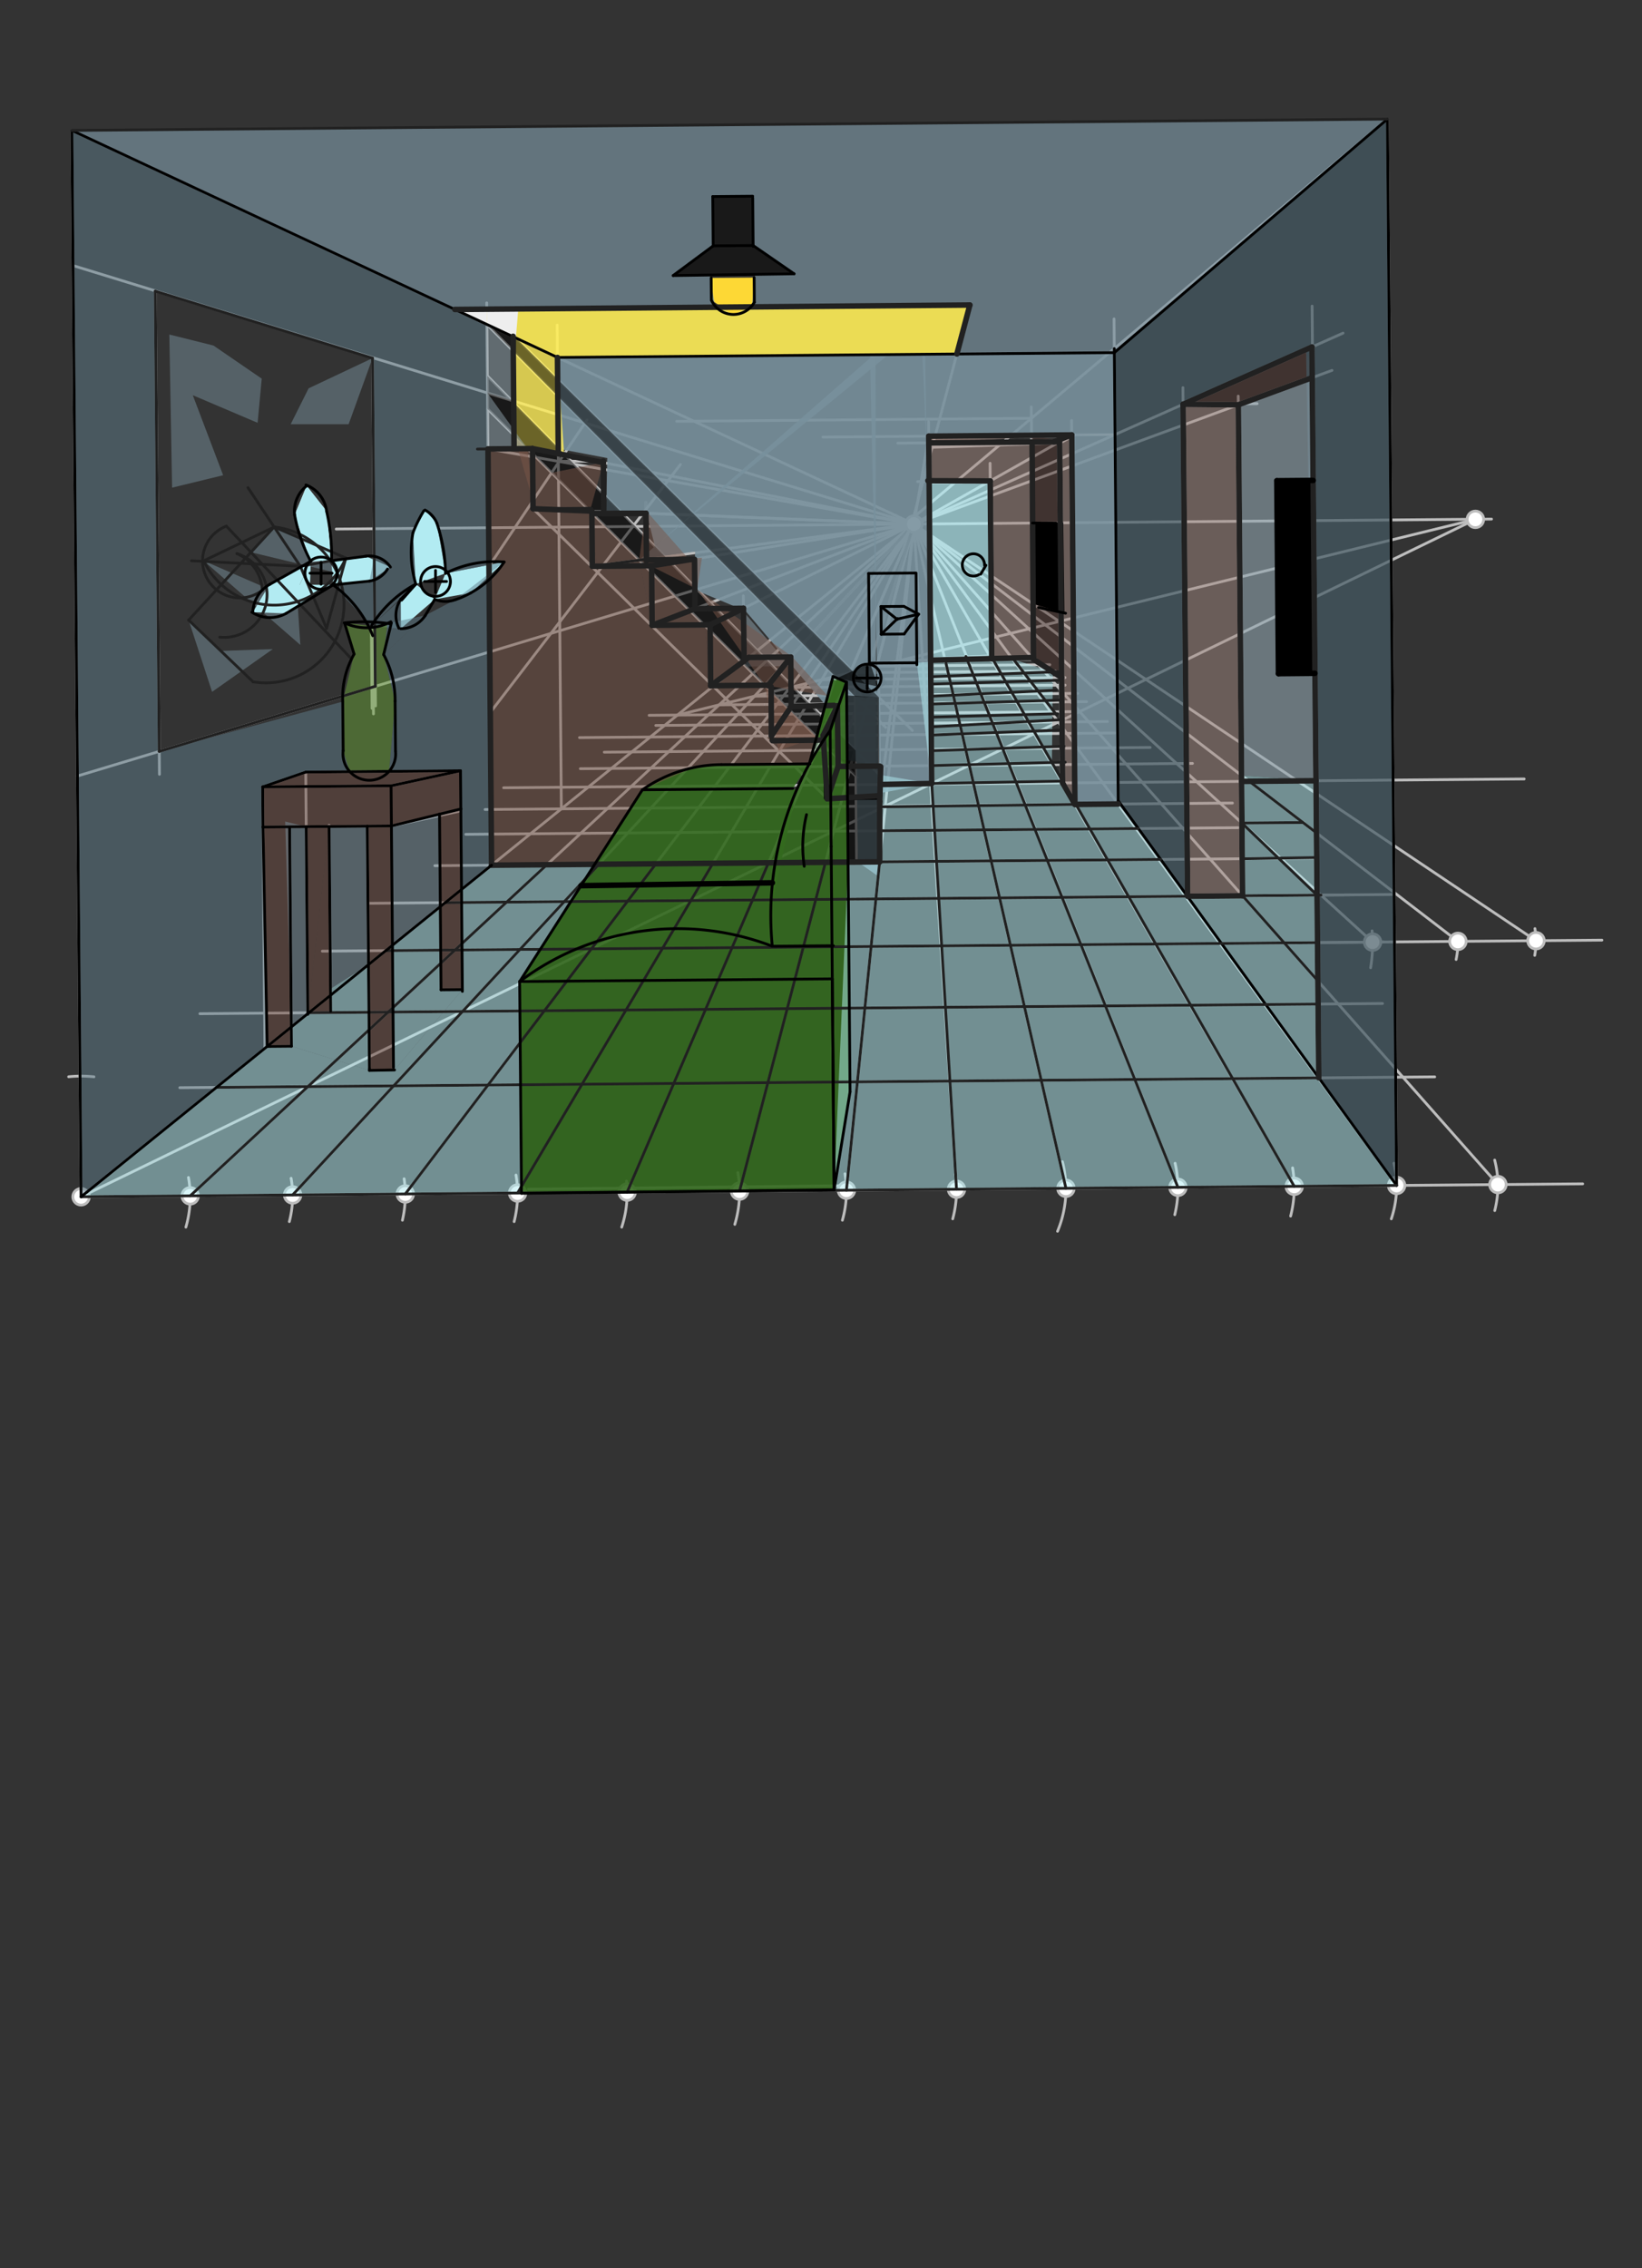 <svg xmlns="http://www.w3.org/2000/svg" class="svg--1it" height="100%" preserveAspectRatio="xMidYMid meet" viewBox="0 0 595.276 822.047" width="100%"><rect x="0" y="0" width="595.276" height="822.047" fill="#333333" stroke="none"/><defs><marker id="marker-arrow" markerHeight="16" markerUnits="userSpaceOnUse" markerWidth="24" orient="auto-start-reverse" refX="24" refY="4" viewBox="0 0 24 8"><path d="M 0 0 L 24 4 L 0 8 z" stroke="inherit"></path></marker></defs><g class="aux-layer--1FB"><g class="element--2qn"><line stroke="#BDBDBD" stroke-dasharray="none" stroke-linecap="round" stroke-width="1" x1="121.891" x2="540.734" y1="191.734" y2="188.124"></line></g><g class="element--2qn"><line stroke="#BDBDBD" stroke-dasharray="none" stroke-linecap="round" stroke-width="1" x1="29.391" x2="573.781" y1="433.734" y2="429.041"></line></g><g class="element--2qn"><path d="M 67.391 444.734 A 39.56 39.56 0 0 0 68.328 426.746" fill="none" stroke="#BDBDBD" stroke-dasharray="none" stroke-linecap="round" stroke-width="1"></path></g><g class="element--2qn"><path d="M 104.891 442.734 A 37.135 37.135 0 0 0 105.536 427.035" fill="none" stroke="#BDBDBD" stroke-dasharray="none" stroke-linecap="round" stroke-width="1"></path></g><g class="element--2qn"><path d="M 145.891 442.234 A 40.848 40.848 0 0 0 146.509 427.217" fill="none" stroke="#BDBDBD" stroke-dasharray="none" stroke-linecap="round" stroke-width="1"></path></g><g class="element--2qn"><path d="M 186.391 442.734 A 40.712 40.712 0 0 0 187.06 425.864" fill="none" stroke="#BDBDBD" stroke-dasharray="none" stroke-linecap="round" stroke-width="1"></path></g><g class="element--2qn"><path d="M 225.391 444.734 A 39.724 39.724 0 0 0 227.128 428.044" fill="none" stroke="#BDBDBD" stroke-dasharray="none" stroke-linecap="round" stroke-width="1"></path></g><g class="element--2qn"><path d="M 266.391 443.734 A 40.746 40.746 0 0 0 267.49 424.952" fill="none" stroke="#BDBDBD" stroke-dasharray="none" stroke-linecap="round" stroke-width="1"></path></g><g class="element--2qn"><path d="M 305.391 442.234 A 38.75 38.75 0 0 0 306.345 425.399" fill="none" stroke="#BDBDBD" stroke-dasharray="none" stroke-linecap="round" stroke-width="1"></path></g><g class="element--2qn"><path d="M 345.391 441.734 A 39.912 39.912 0 0 0 346.343 425.536" fill="none" stroke="#BDBDBD" stroke-dasharray="none" stroke-linecap="round" stroke-width="1"></path></g><g class="element--2qn"><path d="M 383.391 446.234 A 39.668 39.668 0 0 0 385.157 421.015" fill="none" stroke="#BDBDBD" stroke-dasharray="none" stroke-linecap="round" stroke-width="1"></path></g><g class="element--2qn"><path d="M 425.891 440.234 A 40.605 40.605 0 0 0 426.012 421.592" fill="none" stroke="#BDBDBD" stroke-dasharray="none" stroke-linecap="round" stroke-width="1"></path></g><g class="element--2qn"><path d="M 467.891 440.734 A 42.166 42.166 0 0 0 468.609 423.266" fill="none" stroke="#BDBDBD" stroke-dasharray="none" stroke-linecap="round" stroke-width="1"></path></g><g class="element--2qn"><path d="M 504.391 441.734 A 37.115 37.115 0 0 0 505.36 421.586" fill="none" stroke="#BDBDBD" stroke-dasharray="none" stroke-linecap="round" stroke-width="1"></path></g><g class="element--2qn"><path d="M 541.891 438.734 A 36.727 36.727 0 0 0 541.87 420.43" fill="none" stroke="#BDBDBD" stroke-dasharray="none" stroke-linecap="round" stroke-width="1"></path></g><g class="element--2qn"><line stroke="#BDBDBD" stroke-dasharray="none" stroke-linecap="round" stroke-width="1" x1="68.949" x2="331.313" y1="433.393" y2="189.929"></line></g><g class="element--2qn"><line stroke="#BDBDBD" stroke-dasharray="none" stroke-linecap="round" stroke-width="1" x1="106.083" x2="331.313" y1="433.073" y2="189.929"></line></g><g class="element--2qn"><line stroke="#BDBDBD" stroke-dasharray="none" stroke-linecap="round" stroke-width="1" x1="29.391" x2="331.313" y1="433.734" y2="189.929"></line></g><g class="element--2qn"><line stroke="#BDBDBD" stroke-dasharray="none" stroke-linecap="round" stroke-width="1" x1="146.93" x2="331.313" y1="432.721" y2="189.929"></line></g><g class="element--2qn"><line stroke="#BDBDBD" stroke-dasharray="none" stroke-linecap="round" stroke-width="1" x1="187.64" x2="331.313" y1="432.37" y2="189.929"></line></g><g class="element--2qn"><line stroke="#BDBDBD" stroke-dasharray="none" stroke-linecap="round" stroke-width="1" x1="227.362" x2="331.313" y1="432.028" y2="189.929"></line></g><g class="element--2qn"><line stroke="#BDBDBD" stroke-dasharray="none" stroke-linecap="round" stroke-width="1" x1="268.107" x2="331.313" y1="431.676" y2="189.929"></line></g><g class="element--2qn"><line stroke="#BDBDBD" stroke-dasharray="none" stroke-linecap="round" stroke-width="1" x1="306.855" x2="331.313" y1="431.342" y2="189.929"></line></g><g class="element--2qn"><line stroke="#BDBDBD" stroke-dasharray="none" stroke-linecap="round" stroke-width="1" x1="346.766" x2="331.313" y1="430.998" y2="189.929"></line></g><g class="element--2qn"><line stroke="#BDBDBD" stroke-dasharray="none" stroke-linecap="round" stroke-width="1" x1="386.432" x2="331.313" y1="430.656" y2="189.929"></line></g><g class="element--2qn"><line stroke="#BDBDBD" stroke-dasharray="none" stroke-linecap="round" stroke-width="1" x1="427.035" x2="331.313" y1="430.306" y2="189.929"></line></g><g class="element--2qn"><line stroke="#BDBDBD" stroke-dasharray="none" stroke-linecap="round" stroke-width="1" x1="469.199" x2="331.313" y1="429.943" y2="189.929"></line></g><g class="element--2qn"><line stroke="#BDBDBD" stroke-dasharray="none" stroke-linecap="round" stroke-width="1" x1="506.312" x2="331.313" y1="429.623" y2="189.929"></line></g><g class="element--2qn"><line stroke="#BDBDBD" stroke-dasharray="none" stroke-linecap="round" stroke-width="1" x1="543.037" x2="331.313" y1="429.306" y2="189.929"></line></g><g class="element--2qn"><line stroke="#BDBDBD" stroke-dasharray="none" stroke-linecap="round" stroke-width="1" x1="29.391" x2="534.878" y1="433.734" y2="188.226"></line></g><g class="element--2qn"><line stroke="#BDBDBD" stroke-dasharray="none" stroke-linecap="round" stroke-width="1" x1="391.429" x2="235.33" y1="257.897" y2="259.243"></line></g><g class="element--2qn"><line stroke="#BDBDBD" stroke-dasharray="none" stroke-linecap="round" stroke-width="1" x1="383.683" x2="237.737" y1="261.659" y2="262.917"></line></g><g class="element--2qn"><line stroke="#BDBDBD" stroke-dasharray="none" stroke-linecap="round" stroke-width="1" x1="374.956" x2="210.081" y1="265.898" y2="267.319"></line></g><g class="element--2qn"><line stroke="#BDBDBD" stroke-dasharray="none" stroke-linecap="round" stroke-width="1" x1="383.683" x2="401.488" y1="261.659" y2="261.506"></line></g><g class="element--2qn"><line stroke="#BDBDBD" stroke-dasharray="none" stroke-linecap="round" stroke-width="1" x1="374.956" x2="404.273" y1="265.898" y2="265.645"></line></g><g class="element--2qn"><line stroke="#BDBDBD" stroke-dasharray="none" stroke-linecap="round" stroke-width="1" x1="363.735" x2="219.075" y1="271.348" y2="272.595"></line></g><g class="element--2qn"><line stroke="#BDBDBD" stroke-dasharray="none" stroke-linecap="round" stroke-width="1" x1="363.735" x2="416.965" y1="271.348" y2="270.889"></line></g><g class="element--2qn"><line stroke="#BDBDBD" stroke-dasharray="none" stroke-linecap="round" stroke-width="1" x1="351.334" x2="210.385" y1="277.371" y2="278.586"></line></g><g class="element--2qn"><line stroke="#BDBDBD" stroke-dasharray="none" stroke-linecap="round" stroke-width="1" x1="351.334" x2="432.313" y1="277.371" y2="276.673"></line></g><g class="element--2qn"><line stroke="#BDBDBD" stroke-dasharray="none" stroke-linecap="round" stroke-width="1" x1="337.353" x2="182.578" y1="284.161" y2="285.495"></line></g><g class="element--2qn"><line stroke="#BDBDBD" stroke-dasharray="none" stroke-linecap="round" stroke-width="1" x1="337.353" x2="431.719" y1="284.161" y2="283.347"></line></g><g class="element--2qn"><line stroke="#BDBDBD" stroke-dasharray="none" stroke-linecap="round" stroke-width="1" x1="320.959" x2="175.857" y1="292.123" y2="293.374"></line></g><g class="element--2qn"><line stroke="#BDBDBD" stroke-dasharray="none" stroke-linecap="round" stroke-width="1" x1="320.959" x2="446.798" y1="292.123" y2="291.038"></line></g><g class="element--2qn"><line stroke="#BDBDBD" stroke-dasharray="none" stroke-linecap="round" stroke-width="1" x1="302.213" x2="168.862" y1="301.228" y2="302.378"></line></g><g class="element--2qn"><line stroke="#BDBDBD" stroke-dasharray="none" stroke-linecap="round" stroke-width="1" x1="302.213" x2="448.862" y1="301.228" y2="299.964"></line></g><g class="element--2qn"><line stroke="#BDBDBD" stroke-dasharray="none" stroke-linecap="round" stroke-width="1" x1="278.6" x2="157.645" y1="312.697" y2="313.739"></line></g><g class="element--2qn"><line stroke="#BDBDBD" stroke-dasharray="none" stroke-linecap="round" stroke-width="1" x1="278.6" x2="463.071" y1="312.697" y2="311.107"></line></g><g class="element--2qn"><line stroke="#BDBDBD" stroke-dasharray="none" stroke-linecap="round" stroke-width="1" x1="250.46" x2="133.719" y1="326.364" y2="327.37"></line></g><g class="element--2qn"><line stroke="#BDBDBD" stroke-dasharray="none" stroke-linecap="round" stroke-width="1" x1="250.46" x2="489.426" y1="326.364" y2="324.304"></line></g><g class="element--2qn"><line stroke="#BDBDBD" stroke-dasharray="none" stroke-linecap="round" stroke-width="1" x1="214.4" x2="116.856" y1="343.878" y2="344.719"></line></g><g class="element--2qn"><line stroke="#BDBDBD" stroke-dasharray="none" stroke-linecap="round" stroke-width="1" x1="214.4" x2="501.638" y1="343.878" y2="341.402"></line></g><g class="element--2qn"><line stroke="#BDBDBD" stroke-dasharray="none" stroke-linecap="round" stroke-width="1" x1="167.694" x2="72.474" y1="366.562" y2="367.383"></line></g><g class="element--2qn"><line stroke="#BDBDBD" stroke-dasharray="none" stroke-linecap="round" stroke-width="1" x1="167.694" x2="501.213" y1="366.562" y2="363.687"></line></g><g class="element--2qn"><line stroke="#BDBDBD" stroke-dasharray="none" stroke-linecap="round" stroke-width="1" x1="111.619" x2="65.183" y1="393.797" y2="394.197"></line></g><g class="element--2qn"><line stroke="#BDBDBD" stroke-dasharray="none" stroke-linecap="round" stroke-width="1" x1="111.619" x2="520.137" y1="393.797" y2="390.275"></line></g><g class="element--2qn"><line stroke="#BDBDBD" stroke-dasharray="none" stroke-linecap="round" stroke-width="1" x1="29.391" x2="26.059" y1="433.734" y2="47.272"></line></g><g class="element--2qn"><line stroke="#BDBDBD" stroke-dasharray="none" stroke-linecap="round" stroke-width="1" x1="26.059" x2="331.313" y1="47.272" y2="189.929"></line></g><g class="element--2qn"><line stroke="#BDBDBD" stroke-dasharray="none" stroke-linecap="round" stroke-width="1" x1="506.312" x2="502.981" y1="429.623" y2="43.16"></line></g><g class="element--2qn"><line stroke="#BDBDBD" stroke-dasharray="none" stroke-linecap="round" stroke-width="1" x1="502.981" x2="330.891" y1="43.16" y2="187.734"></line></g><g class="element--2qn"><line stroke="#BDBDBD" stroke-dasharray="none" stroke-linecap="round" stroke-width="1" x1="405.393" x2="403.877" y1="291.395" y2="115.584"></line></g><g class="element--2qn"><line stroke="#BDBDBD" stroke-dasharray="none" stroke-linecap="round" stroke-width="1" x1="202.094" x2="403.982" y1="129.54" y2="127.799"></line></g><g class="element--2qn"><line stroke="#BDBDBD" stroke-dasharray="none" stroke-linecap="round" stroke-width="1" x1="203.504" x2="201.993" y1="293.136" y2="117.824"></line></g><g class="element--2qn"><line stroke="#BDBDBD" stroke-dasharray="none" stroke-linecap="round" stroke-width="1" x1="478.092" x2="475.681" y1="390.638" y2="110.939"></line></g><g class="element--2qn"><line stroke="#BDBDBD" stroke-dasharray="none" stroke-linecap="round" stroke-width="1" x1="331.313" x2="486.891" y1="189.929" y2="120.734"></line></g><g class="element--2qn"><line stroke="#BDBDBD" stroke-dasharray="none" stroke-linecap="round" stroke-width="1" x1="404.238" x2="298.31" y1="157.495" y2="158.408"></line></g><g class="element--2qn"><line stroke="#BDBDBD" stroke-dasharray="none" stroke-linecap="round" stroke-width="1" x1="430.442" x2="428.853" y1="324.812" y2="140.48"></line></g><g class="element--2qn"><line stroke="#BDBDBD" stroke-dasharray="none" stroke-linecap="round" stroke-width="1" x1="450.462" x2="448.901" y1="324.64" y2="143.562"></line></g><g class="element--2qn"><line stroke="#BDBDBD" stroke-dasharray="none" stroke-linecap="round" stroke-width="1" x1="428.905" x2="455.753" y1="146.524" y2="146.293"></line></g><g class="element--2qn"><line stroke="#BDBDBD" stroke-dasharray="none" stroke-linecap="round" stroke-width="1" x1="331.313" x2="482.891" y1="189.929" y2="134.234"></line></g><g class="element--2qn"><line stroke="#BDBDBD" stroke-dasharray="none" stroke-linecap="round" stroke-width="1" x1="337.854" x2="336.655" y1="291.978" y2="152.823"></line></g><g class="element--2qn"><line stroke="#BDBDBD" stroke-dasharray="none" stroke-linecap="round" stroke-width="1" x1="389.682" x2="388.483" y1="291.531" y2="152.384"></line></g><g class="element--2qn"><line stroke="#BDBDBD" stroke-dasharray="none" stroke-linecap="round" stroke-width="1" x1="388.528" x2="331.313" y1="157.63" y2="189.929"></line></g><g class="element--2qn"><line stroke="#BDBDBD" stroke-dasharray="none" stroke-linecap="round" stroke-width="1" x1="245.586" x2="534.878" y1="259.154" y2="188.226"></line></g><g class="element--2qn"><line stroke="#BDBDBD" stroke-dasharray="none" stroke-linecap="round" stroke-width="1" x1="260.71" x2="393.917" y1="255.446" y2="254.298"></line></g><g class="element--2qn"><line stroke="#BDBDBD" stroke-dasharray="none" stroke-linecap="round" stroke-width="1" x1="273.536" x2="390.766" y1="252.302" y2="251.291"></line></g><g class="element--2qn"><line stroke="#BDBDBD" stroke-dasharray="none" stroke-linecap="round" stroke-width="1" x1="286.327" x2="386.15" y1="249.165" y2="248.305"></line></g><g class="element--2qn"><line stroke="#BDBDBD" stroke-dasharray="none" stroke-linecap="round" stroke-width="1" x1="297.888" x2="386.118" y1="246.331" y2="245.57"></line></g><g class="element--2qn"><line stroke="#BDBDBD" stroke-dasharray="none" stroke-linecap="round" stroke-width="1" x1="308.179" x2="382.614" y1="243.808" y2="243.166"></line></g><g class="element--2qn"><line stroke="#BDBDBD" stroke-dasharray="none" stroke-linecap="round" stroke-width="1" x1="317.845" x2="380.599" y1="241.438" y2="240.897"></line></g><g class="element--2qn"><line stroke="#BDBDBD" stroke-dasharray="none" stroke-linecap="round" stroke-width="1" x1="326.304" x2="375.625" y1="239.364" y2="238.939"></line></g><g class="element--2qn"><line stroke="#BDBDBD" stroke-dasharray="none" stroke-linecap="round" stroke-width="2" x1="389.682" x2="388.528" y1="291.531" y2="157.63"></line></g><g class="element--2qn"><line stroke="#BDBDBD" stroke-dasharray="none" stroke-linecap="round" stroke-width="2" x1="385.211" x2="384.124" y1="283.748" y2="157.668"></line></g><g class="element--2qn"><line stroke="#BDBDBD" stroke-dasharray="none" stroke-linecap="round" stroke-width="2" x1="388.528" x2="384.145" y1="157.63" y2="160.104"></line></g><g class="element--2qn"><line stroke="#BDBDBD" stroke-dasharray="none" stroke-linecap="round" stroke-width="2" x1="385.211" x2="389.682" y1="283.748" y2="291.531"></line></g><g class="element--2qn"><line stroke="#BDBDBD" stroke-dasharray="none" stroke-linecap="round" stroke-width="1" x1="384.145" x2="325.497" y1="160.104" y2="160.61"></line></g><g class="element--2qn"><line stroke="#BDBDBD" stroke-dasharray="none" stroke-linecap="round" stroke-width="2" x1="388.528" x2="336.7" y1="157.63" y2="158.077"></line></g><g class="element--2qn"><line stroke="#BDBDBD" stroke-dasharray="none" stroke-linecap="round" stroke-width="2" x1="336.7" x2="337.787" y1="158.077" y2="284.157"></line></g><g class="element--2qn"><line stroke="#BDBDBD" stroke-dasharray="none" stroke-linecap="round" stroke-width="2" x1="336.731" x2="382.01" y1="161.637" y2="160.122"></line></g><g class="element--2qn"><line stroke="#BDBDBD" stroke-dasharray="none" stroke-linecap="round" stroke-width="2" x1="430.442" x2="450.462" y1="324.812" y2="324.64"></line></g><g class="element--2qn"><line stroke="#BDBDBD" stroke-dasharray="none" stroke-linecap="round" stroke-width="2" x1="450.462" x2="448.928" y1="324.64" y2="146.713"></line></g><g class="element--2qn"><line stroke="#BDBDBD" stroke-dasharray="none" stroke-linecap="round" stroke-width="2" x1="448.928" x2="428.905" y1="146.713" y2="146.524"></line></g><g class="element--2qn"><line stroke="#BDBDBD" stroke-dasharray="none" stroke-linecap="round" stroke-width="2" x1="428.905" x2="430.549" y1="146.524" y2="324.811"></line></g><g class="element--2qn"><line stroke="#BDBDBD" stroke-dasharray="none" stroke-linecap="round" stroke-width="2" x1="428.905" x2="475.808" y1="146.524" y2="125.664"></line></g><g class="element--2qn"><line stroke="#BDBDBD" stroke-dasharray="none" stroke-linecap="round" stroke-width="2" x1="475.604" x2="478.092" y1="125.754" y2="390.638"></line></g><g class="element--2qn"><line stroke="#BDBDBD" stroke-dasharray="none" stroke-linecap="round" stroke-width="2" x1="448.928" x2="475.708" y1="146.713" y2="136.873"></line></g><g class="element--2qn"><line stroke="#BDBDBD" stroke-dasharray="none" stroke-linecap="round" stroke-width="1" x1="374.668" x2="373.879" y1="238.947" y2="147.484"></line></g><g class="element--2qn"><line stroke="#BDBDBD" stroke-dasharray="none" stroke-linecap="round" stroke-width="1" x1="373.915" x2="245.317" y1="151.589" y2="152.698"></line></g><g class="element--2qn"><line stroke="#BDBDBD" stroke-dasharray="none" stroke-linecap="round" stroke-width="1" x1="336.7" x2="331.313" y1="158.077" y2="189.929"></line></g><g class="element--2qn"><line stroke="#BDBDBD" stroke-dasharray="none" stroke-linecap="round" stroke-width="1" x1="359.548" x2="358.934" y1="239.077" y2="167.898"></line></g><g class="element--2qn"><line stroke="#BDBDBD" stroke-dasharray="none" stroke-linecap="round" stroke-width="1" x1="358.989" x2="332.656" y1="174.305" y2="174.532"></line></g><g class="element--2qn"><line stroke="#BDBDBD" stroke-dasharray="none" stroke-linecap="round" stroke-width="2" x1="358.989" x2="336.841" y1="174.305" y2="174.496"></line></g><g class="element--2qn"><line stroke="#BDBDBD" stroke-dasharray="none" stroke-linecap="round" stroke-width="2" x1="358.989" x2="359.548" y1="174.305" y2="239.077"></line></g><g class="element--2qn"><line stroke="#BDBDBD" stroke-dasharray="none" stroke-linecap="round" stroke-width="2" x1="359.54" x2="337.4" y1="238.182" y2="239.268"></line></g><g class="element--2qn"><path d="M 24.891 390.234 A 43.732 43.732 0 0 1 34.066 390.253" fill="none" stroke="#BDBDBD" stroke-dasharray="none" stroke-linecap="round" stroke-width="1"></path></g><g class="element--2qn"><line stroke="#BDBDBD" stroke-dasharray="none" stroke-linecap="round" stroke-width="1" x1="178.209" x2="176.452" y1="313.562" y2="109.768"></line></g><g class="element--2qn"><line stroke="#BDBDBD" stroke-dasharray="none" stroke-linecap="round" stroke-width="1" x1="193.057" x2="331.313" y1="162.573" y2="189.929"></line></g><g class="element--2qn"><line stroke="#BDBDBD" stroke-dasharray="none" stroke-linecap="round" stroke-width="1" x1="176.908" x2="331.313" y1="162.713" y2="189.929"></line></g><g class="element--2qn"><line stroke="#BDBDBD" stroke-dasharray="none" stroke-linecap="round" stroke-width="1" x1="193.245" x2="331.313" y1="184.374" y2="189.929"></line></g><g class="element--2qn"><line stroke="#BDBDBD" stroke-dasharray="none" stroke-linecap="round" stroke-width="1" x1="214.563" x2="331.313" y1="185.231" y2="189.929"></line></g><g class="element--2qn"><line stroke="#BDBDBD" stroke-dasharray="none" stroke-linecap="round" stroke-width="1" x1="214.735" x2="331.313" y1="205.223" y2="189.929"></line></g><g class="element--2qn"><line stroke="#BDBDBD" stroke-dasharray="none" stroke-linecap="round" stroke-width="1" x1="236.229" x2="331.313" y1="205.037" y2="189.929"></line></g><g class="element--2qn"><line stroke="#BDBDBD" stroke-dasharray="none" stroke-linecap="round" stroke-width="1" x1="257.444" x2="331.313" y1="226.437" y2="189.929"></line></g><g class="element--2qn"><line stroke="#BDBDBD" stroke-dasharray="none" stroke-linecap="round" stroke-width="1" x1="236.415" x2="331.313" y1="226.618" y2="189.929"></line></g><g class="element--2qn"><line stroke="#BDBDBD" stroke-dasharray="none" stroke-linecap="round" stroke-width="1" x1="202.419" x2="218.721" y1="167.209" y2="167.069"></line></g><g class="element--2qn"><line stroke="#BDBDBD" stroke-dasharray="none" stroke-linecap="round" stroke-width="1" x1="218.721" x2="218.852" y1="167.069" y2="182.217"></line></g><g class="element--2qn"><line stroke="#BDBDBD" stroke-dasharray="none" stroke-linecap="round" stroke-width="1" x1="234.121" x2="234.268" y1="182.086" y2="199.184"></line></g><g class="element--2qn"><line stroke="#BDBDBD" stroke-dasharray="none" stroke-linecap="round" stroke-width="1" x1="269.491" x2="269.684" y1="215.91" y2="238.284"></line></g><g class="element--2qn"><line stroke="#BDBDBD" stroke-dasharray="none" stroke-linecap="round" stroke-width="1" x1="269.684" x2="287.222" y1="238.284" y2="238.132"></line></g><g class="element--2qn"><line stroke="#757575" stroke-dasharray="none" stroke-linecap="round" stroke-width="1" x1="277.202" x2="331.313" y1="248.344" y2="189.929"></line></g><g class="element--2qn"><line stroke="#BDBDBD" stroke-dasharray="none" stroke-linecap="round" stroke-width="1" x1="286.656" x2="286.815" y1="238.137" y2="256.537"></line></g><g class="element--2qn"><line stroke="#BDBDBD" stroke-dasharray="none" stroke-linecap="round" stroke-width="1" x1="279.654" x2="331.313" y1="266.719" y2="189.929"></line></g><g class="element--2qn"><line stroke="#BDBDBD" stroke-dasharray="none" stroke-linecap="round" stroke-width="1" x1="297.7" x2="331.313" y1="268.213" y2="189.929"></line></g><g class="element--2qn"><line stroke="#BDBDBD" stroke-dasharray="none" stroke-linecap="round" stroke-width="1" x1="305.293" x2="331.313" y1="289.447" y2="189.929"></line></g><g class="element--2qn"><line stroke="#BDBDBD" stroke-dasharray="none" stroke-linecap="round" stroke-width="1" x1="318.736" x2="331.313" y1="292.142" y2="189.929"></line></g><g class="element--2qn"><line stroke="#757575" stroke-dasharray="none" stroke-linecap="round" stroke-width="1" x1="286.811" x2="302.367" y1="256.08" y2="255.946"></line></g><g class="element--2qn"><line stroke="#757575" stroke-dasharray="none" stroke-linecap="round" stroke-width="1" x1="299.933" x2="331.313" y1="289.493" y2="189.929"></line></g><g class="element--2qn"><line stroke="#757575" stroke-dasharray="none" stroke-linecap="round" stroke-width="1" x1="302.797" x2="302.995" y1="256.24" y2="279.233"></line></g><g class="element--2qn"><line stroke="#757575" stroke-dasharray="none" stroke-linecap="round" stroke-width="1" x1="302.983" x2="320.411" y1="277.787" y2="277.637"></line></g><g class="element--2qn"><line stroke="#757575" stroke-dasharray="none" stroke-linecap="round" stroke-width="1" x1="269.531" x2="250.752" y1="220.463" y2="220.625"></line></g><g class="element--2qn"><line stroke="#757575" stroke-dasharray="none" stroke-linecap="round" stroke-width="1" x1="250.981" x2="234.154" y1="202.694" y2="202.839"></line></g><g class="element--2qn"><line stroke="#757575" stroke-dasharray="none" stroke-linecap="round" stroke-width="1" x1="234.121" x2="234.292" y1="182.086" y2="201.886"></line></g><g class="element--2qn"><line stroke="#757575" stroke-dasharray="none" stroke-linecap="round" stroke-width="1" x1="234.155" x2="218.511" y1="186.02" y2="186.155"></line></g><g class="element--2qn"><line stroke="#757575" stroke-dasharray="none" stroke-linecap="round" stroke-width="1" x1="218.721" x2="218.888" y1="167.069" y2="186.394"></line></g><g class="element--2qn"><line stroke="#BDBDBD" stroke-dasharray="none" stroke-linecap="round" stroke-width="1" x1="164.477" x2="351.6" y1="112.159" y2="110.546"></line></g><g class="element--2qn"><line stroke="#BDBDBD" stroke-dasharray="none" stroke-linecap="round" stroke-width="1" x1="351.6" x2="331.391" y1="110.546" y2="186.734"></line></g><g class="element--2qn"><line stroke="#BDBDBD" stroke-dasharray="none" stroke-linecap="round" stroke-width="1" x1="193.245" x2="299.933" y1="184.374" y2="289.493"></line></g><g class="element--2qn"><line stroke="#BDBDBD" stroke-dasharray="none" stroke-linecap="round" stroke-width="1" x1="176.68" x2="320.071" y1="136.223" y2="282.054"></line></g><g class="element--2qn"><line stroke="#BDBDBD" stroke-dasharray="none" stroke-linecap="round" stroke-width="1" x1="176.783" x2="310.775" y1="148.222" y2="281.797"></line></g><g class="element--2qn"><line stroke="#BDBDBD" stroke-dasharray="none" stroke-linecap="round" stroke-width="1" x1="176.519" x2="321.131" y1="117.588" y2="263.646"></line></g><g class="element--2qn"><line stroke="#BDBDBD" stroke-dasharray="none" stroke-linecap="round" stroke-width="1" x1="176.471" x2="330.76" y1="112.056" y2="264.73"></line></g><g class="element--2qn"><line stroke="#BDBDBD" stroke-dasharray="none" stroke-linecap="round" stroke-width="1" x1="318.938" x2="318.557" y1="290.501" y2="246.302"></line></g><g class="element--2qn"><line stroke="#BDBDBD" stroke-dasharray="none" stroke-linecap="round" stroke-width="1" x1="310.536" x2="309.959" y1="312.421" y2="245.561"></line></g><g class="element--2qn"><line stroke="#BDBDBD" stroke-dasharray="none" stroke-linecap="round" stroke-width="1" x1="309.965" x2="318.579" y1="246.227" y2="248.887"></line></g><g class="element--2qn"><line stroke="#BDBDBD" stroke-dasharray="none" stroke-linecap="round" stroke-width="1" x1="331.313" x2="26.64" y1="189.929" y2="96.3"></line></g><g class="element--2qn"><line stroke="#BDBDBD" stroke-dasharray="none" stroke-linecap="round" stroke-width="1" x1="28.076" x2="331.313" y1="281.246" y2="189.929"></line></g><g class="element--2qn"><line stroke="#BDBDBD" stroke-dasharray="none" stroke-linecap="round" stroke-width="1" x1="56.298" x2="57.807" y1="105.534" y2="280.623"></line></g><g class="element--2qn"><line stroke="#BDBDBD" stroke-dasharray="none" stroke-linecap="round" stroke-width="1" x1="135.044" x2="136.131" y1="129.806" y2="255.849"></line></g><g class="element--2qn"><line stroke="#BDBDBD" stroke-dasharray="none" stroke-linecap="round" stroke-width="1" x1="430.167" x2="552.564" y1="283.361" y2="282.306"></line></g><g class="element--2qn"><path d="M 496.891 350.734 A 54.788 54.788 0 0 0 497.417 337.358" fill="none" stroke="#BDBDBD" stroke-dasharray="none" stroke-linecap="round" stroke-width="1"></path></g><g class="element--2qn"><path d="M 527.891 347.734 A 30.934 30.934 0 0 0 528.462 339.259" fill="none" stroke="#BDBDBD" stroke-dasharray="none" stroke-linecap="round" stroke-width="1"></path></g><g class="element--2qn"><line stroke="#BDBDBD" stroke-dasharray="none" stroke-linecap="round" stroke-width="1" x1="442.818" x2="580.753" y1="341.909" y2="340.72"></line></g><g class="element--2qn"><path d="M 556.391 346.234 A 28.31 28.31 0 0 0 556.467 336.546" fill="none" stroke="#BDBDBD" stroke-dasharray="none" stroke-linecap="round" stroke-width="1"></path></g><g class="element--2qn"><line stroke="#BDBDBD" stroke-dasharray="none" stroke-linecap="round" stroke-width="1" x1="331.313" x2="497.604" y1="189.929" y2="341.436"></line></g><g class="element--2qn"><line stroke="#BDBDBD" stroke-dasharray="none" stroke-linecap="round" stroke-width="1" x1="331.313" x2="528.537" y1="189.929" y2="341.17"></line></g><g class="element--2qn"><line stroke="#BDBDBD" stroke-dasharray="none" stroke-linecap="round" stroke-width="1" x1="331.313" x2="556.846" y1="189.929" y2="340.926"></line></g><g class="element--2qn"><line stroke="#BDBDBD" stroke-dasharray="none" stroke-linecap="round" stroke-width="1" x1="177.621" x2="212.804" y1="204.732" y2="152.18"></line></g><g class="element--2qn"><line stroke="#BDBDBD" stroke-dasharray="none" stroke-linecap="round" stroke-width="1" x1="177.885" x2="246.659" y1="258.04" y2="168.355"></line></g><g class="element--2qn"><line stroke="#BDBDBD" stroke-dasharray="none" stroke-linecap="round" stroke-width="1" x1="450.462" x2="505.403" y1="324.64" y2="324.166"></line></g><g class="element--2qn"><line stroke="#BDBDBD" stroke-dasharray="none" stroke-linecap="round" stroke-width="1" x1="450.234" x2="472.592" y1="298.278" y2="298.085"></line></g><g class="element--2qn"><line stroke="#BDBDBD" stroke-dasharray="none" stroke-linecap="round" stroke-width="1" x1="450.346" x2="476.566" y1="311.216" y2="310.99"></line></g><g class="element--2qn"><line stroke="#BDBDBD" stroke-dasharray="none" stroke-linecap="round" stroke-width="1" x1="166.942" x2="110.84" y1="279.329" y2="279.812"></line></g><g class="element--2qn"><line stroke="#BDBDBD" stroke-dasharray="none" stroke-linecap="round" stroke-width="1" x1="141.776" x2="95.213" y1="284.783" y2="285.184"></line></g><g class="element--2qn"><line stroke="#BDBDBD" stroke-dasharray="none" stroke-linecap="round" stroke-width="1" x1="141.776" x2="166.942" y1="284.783" y2="279.329"></line></g><g class="element--2qn"><line stroke="#BDBDBD" stroke-dasharray="none" stroke-linecap="round" stroke-width="1" x1="95.213" x2="96.025" y1="285.184" y2="379.266"></line></g><g class="element--2qn"><line stroke="#BDBDBD" stroke-dasharray="none" stroke-linecap="round" stroke-width="1" x1="110.84" x2="111.592" y1="279.812" y2="367.046"></line></g><g class="element--2qn"><line stroke="#BDBDBD" stroke-dasharray="none" stroke-linecap="round" stroke-width="1" x1="95.213" x2="110.84" y1="285.184" y2="279.812"></line></g><g class="element--2qn"><line stroke="#BDBDBD" stroke-dasharray="none" stroke-linecap="round" stroke-width="1" x1="95.339" x2="141.902" y1="299.739" y2="299.338"></line></g><g class="element--2qn"><line stroke="#BDBDBD" stroke-dasharray="none" stroke-linecap="round" stroke-width="1" x1="141.902" x2="166.569" y1="299.338" y2="293.988"></line></g><g class="element--2qn"><line stroke="#BDBDBD" stroke-dasharray="none" stroke-linecap="round" stroke-width="1" x1="133.891" x2="133.138" y1="386.734" y2="299.413"></line></g><g class="element--2qn"><line stroke="#BDBDBD" stroke-dasharray="none" stroke-linecap="round" stroke-width="1" x1="96.025" x2="105.666" y1="379.266" y2="379.183"></line></g><g class="element--2qn"><line stroke="#BDBDBD" stroke-dasharray="none" stroke-linecap="round" stroke-width="1" x1="105.666" x2="104.989" y1="379.183" y2="300.652"></line></g><g class="element--2qn"><line stroke="#BDBDBD" stroke-dasharray="none" stroke-linecap="round" stroke-width="1" x1="119.884" x2="119.303" y1="366.449" y2="299.063"></line></g><g class="element--2qn"><line stroke="#BDBDBD" stroke-dasharray="none" stroke-linecap="round" stroke-width="1" x1="134.886" x2="134.629" y1="256.734" y2="226.849"></line></g><g class="element--2qn"><line stroke="#BDBDBD" stroke-dasharray="none" stroke-linecap="round" stroke-width="1" x1="135.391" x2="135.146" y1="258.734" y2="230.396"></line></g><g class="element--2qn"><line stroke="#BDBDBD" stroke-dasharray="none" stroke-linecap="round" stroke-width="1" x1="210.435" x2="310.262" y1="326.709" y2="325.848"></line></g><g class="element--2qn"><line stroke="#BDBDBD" stroke-dasharray="none" stroke-linecap="round" stroke-width="1" x1="191.552" x2="304.891" y1="430.983" y2="429.734"></line></g><g class="element--2qn"><circle cx="331.313" cy="189.929" r="3" stroke="#BDBDBD" stroke-width="1" fill="#ffffff"></circle>}</g><g class="element--2qn"><circle cx="534.878" cy="188.226" r="3" stroke="#BDBDBD" stroke-width="1" fill="#ffffff"></circle>}</g><g class="element--2qn"><circle cx="29.391" cy="433.734" r="3" stroke="#BDBDBD" stroke-width="1" fill="#ffffff"></circle>}</g><g class="element--2qn"><circle cx="68.949" cy="433.393" r="3" stroke="#BDBDBD" stroke-width="1" fill="#ffffff"></circle>}</g><g class="element--2qn"><circle cx="106.083" cy="433.073" r="3" stroke="#BDBDBD" stroke-width="1" fill="#ffffff"></circle>}</g><g class="element--2qn"><circle cx="146.93" cy="432.721" r="3" stroke="#BDBDBD" stroke-width="1" fill="#ffffff"></circle>}</g><g class="element--2qn"><circle cx="187.64" cy="432.37" r="3" stroke="#BDBDBD" stroke-width="1" fill="#ffffff"></circle>}</g><g class="element--2qn"><circle cx="227.362" cy="432.028" r="3" stroke="#BDBDBD" stroke-width="1" fill="#ffffff"></circle>}</g><g class="element--2qn"><circle cx="268.107" cy="431.676" r="3" stroke="#BDBDBD" stroke-width="1" fill="#ffffff"></circle>}</g><g class="element--2qn"><circle cx="306.855" cy="431.342" r="3" stroke="#BDBDBD" stroke-width="1" fill="#ffffff"></circle>}</g><g class="element--2qn"><circle cx="346.766" cy="430.998" r="3" stroke="#BDBDBD" stroke-width="1" fill="#ffffff"></circle>}</g><g class="element--2qn"><circle cx="386.432" cy="430.656" r="3" stroke="#BDBDBD" stroke-width="1" fill="#ffffff"></circle>}</g><g class="element--2qn"><circle cx="427.035" cy="430.306" r="3" stroke="#BDBDBD" stroke-width="1" fill="#ffffff"></circle>}</g><g class="element--2qn"><circle cx="469.199" cy="429.943" r="3" stroke="#BDBDBD" stroke-width="1" fill="#ffffff"></circle>}</g><g class="element--2qn"><circle cx="506.312" cy="429.623" r="3" stroke="#BDBDBD" stroke-width="1" fill="#ffffff"></circle>}</g><g class="element--2qn"><circle cx="543.037" cy="429.306" r="3" stroke="#BDBDBD" stroke-width="1" fill="#ffffff"></circle>}</g><g class="element--2qn"><circle cx="497.604" cy="341.436" r="3" stroke="#BDBDBD" stroke-width="1" fill="#ffffff"></circle>}</g><g class="element--2qn"><circle cx="528.537" cy="341.17" r="3" stroke="#BDBDBD" stroke-width="1" fill="#ffffff"></circle>}</g><g class="element--2qn"><circle cx="556.846" cy="340.926" r="3" stroke="#BDBDBD" stroke-width="1" fill="#ffffff"></circle>}</g></g><g class="main-layer--3Vd"><g class="element--2qn"><g fill="#000000" opacity="0.5"><path d="M 335.471 -393.444 L 335.519 -387.912 L 477.685 -244.324 L 477.685 -244.324 L 477.612 -252.791 L 335.471 -393.444 Z" stroke="none"></path></g></g><g class="element--2qn"><g fill="#000000" opacity="0.5"><path d="M 335.68 -369.277 L 335.783 -357.278 L 469.267 -224.209 L 477.855 -224.682 L 335.68 -369.277 Z" stroke="none"></path></g></g><g class="element--2qn"><g fill="#78909C" opacity="0.9"><path d="M 311.036 312.421 L 318.847 317.913 L 318.114 248.589 L 310.055 246.1 L 311.036 312.421 Z" stroke="none"></path></g></g><g class="element--2qn"><g fill="#000000" opacity="0.5"><path d="M 307.511 244.021 L 313.531 253.536 L 321.525 247.678 L 315.853 237.123 L 307.511 244.021 Z" stroke="none"></path></g></g><g class="element--2qn"><g fill="#A1887F" opacity="0.5"><path d="M 450.462 324.64 L 430.549 324.811 L 428.905 146.524 L 448.928 146.713 L 450.462 324.64 Z" stroke="none"></path></g></g><g class="element--2qn"><g fill="#A1887F" opacity="0.5"><path d="M 336.7 158.077 L 336.839 174.236 L 358.989 174.305 L 359.544 238.684 L 374.662 238.286 L 373.989 160.192 L 336.7 158.077 Z" stroke="none"></path></g></g><g class="element--2qn"><g fill="#A1887F" opacity="0.5"><path d="M 389.682 291.531 L 385.211 283.748 L 384.732 159.082 L 388.528 157.63 L 389.682 291.531 Z" stroke="none"></path></g></g><g class="element--2qn"><g fill="#A1887F" opacity="0.5"><path d="M 388.528 157.63 L 336.7 158.077 L 338.35 160.499 L 388.528 157.63 Z" stroke="none"></path></g></g><g class="element--2qn"><g fill="#4E342E" opacity="0.5"><path d="M 373.968 157.756 L 374.662 238.286 L 384.882 245.581 L 383.531 159.541 L 373.968 157.756 Z" stroke="none"></path></g></g><g class="element--2qn"><g fill="#4E342E" opacity="0.5"><path d="M 428.905 146.524 L 448.928 146.713 L 475.708 136.873 L 473.491 126.694 L 428.905 146.524 Z" stroke="none"></path></g></g><g class="element--2qn"><g fill="#78909C" opacity="0.9"><path d="M 405.393 291.382 L 389.682 291.531 L 388.528 157.63 L 404.238 157.495 L 405.393 291.382 Z" stroke="none"></path></g></g><g class="element--2qn"><g fill="#78909C" opacity="0.9"><path d="M 337.785 283.951 L 318.912 287.451 L 315.406 128.563 L 335.392 128.391 L 337.785 283.951 Z" stroke="none"></path></g></g><g class="element--2qn"><g fill="#78909C" opacity="0.9"><path d="M 335.7 158.077 L 334.384 128.408 L 403.982 127.799 L 404.238 157.495 L 335.7 158.077 Z" stroke="none"></path></g></g><g class="element--2qn"><g fill="#78909C" opacity="0.9"><path d="M 202.094 129.54 L 202.178 162.598 L 220.161 166.003 L 219.803 184.954 L 234.443 185.961 L 237.399 197.976 L 322.103 128.505 L 202.094 129.54 Z" stroke="none"></path></g></g><g class="element--2qn"><g fill="#78909C" opacity="0.9"><path d="M 232.242 202.51 L 317.398 128.05 L 317.639 277.176 L 305.172 275.212 L 299.016 255.25 L 286.83 240.902 L 270.262 221.395 L 251.518 213.609 L 252.014 199.911 L 232.242 202.51 Z" stroke="none"></path></g></g><g class="element--2qn"><g fill="#90A4AE" opacity="0.5"><path d="M 269.762 221.895 L 270.433 241.58 L 286.33 241.402 L 269.762 221.895 Z" stroke="none"></path></g></g><g class="element--2qn"><g fill="#FFEE58" opacity="0.9"><path d="M 164.895 112.155 L 202.094 129.54 L 346.893 128.292 L 351.6 110.546 L 164.895 112.155 Z" stroke="none"></path></g></g><g class="element--2qn"><g fill="#78909C" opacity="0.5"><path d="M 80.891 172.234 L 62.391 176.734 L 61.391 121.234 L 77.391 125.234 L 94.891 137.234 L 93.391 153.234 L 69.891 143.234 L 80.891 172.234 Z" stroke="none"></path></g></g><g class="element--2qn"><g fill="#78909C" opacity="0.5"><path d="M 98.891 235.234 L 76.891 250.734 L 68.391 224.734 L 80.069 235.918 L 98.891 235.234 Z" stroke="none"></path></g></g><g class="element--2qn"><g fill="#78909C" opacity="0.5"><path d="M 99.391 190.984 L 114.839 197.669 L 122.276 207.682 L 90.981 200.14 L 99.391 190.984 Z" stroke="none"></path></g></g><g class="element--2qn"><g fill="#78909C" opacity="0.5"><path d="M 108.891 233.734 L 73.85 203.242 L 107.84 218.025 L 108.891 233.734 Z" stroke="none"></path></g></g><g class="element--2qn"><g fill="#78909C" opacity="0.5"><path d="M 111.891 140.734 L 105.391 153.734 L 126.391 153.734 L 135.044 129.806 L 111.891 140.734 Z" stroke="none"></path></g></g><g class="element--2qn"><g fill="#FFEE58" opacity="0.8"><path d="M 202.094 129.54 L 204.527 164.544 L 186.072 162.634 L 187.023 122.497 L 202.094 129.54 Z" stroke="none"></path></g></g><g class="element--2qn"><g fill="#EEEEEE" opacity="0.5"><path d="M 164.895 112.155 L 176.471 112.056 L 176.519 117.588 L 164.895 112.155 Z" stroke="none"></path></g></g><g class="element--2qn"><g fill="#EEEEEE" opacity="1"><path d="M 164.895 112.155 L 176.471 112.056 L 176.519 117.588 L 164.895 112.155 Z" stroke="none"></path></g></g><g class="element--2qn"><g fill="#EEEEEE" opacity="1"><path d="M 176.471 112.056 L 187.897 111.957 L 187.023 122.497 L 176.519 117.588 L 176.471 112.056 Z" stroke="none"></path></g></g><g class="element--2qn"><g fill="#EEEEEE" opacity="1"><path d="M 111.175 176.082 L 106.823 186.657 L 118.391 185.234 L 120.18 203.255 L 112.661 203.441 L 106.823 186.657 L 111.175 176.082 Z" stroke="none"></path></g></g><g class="element--2qn"><g fill="#EEEEEE" opacity="1"><path d="M 106.823 186.657 L 112.661 203.441 L 120.18 203.255 L 118.391 185.234 L 111.175 176.082 L 106.823 186.657 Z" stroke="none"></path></g></g><g class="element--2qn"><g fill="#B2EBF2" opacity="1"><path d="M 111.175 176.082 L 106.823 186.657 L 112.661 203.441 L 120.18 203.255 L 118.391 185.234 L 111.175 176.082 Z" stroke="none"></path></g></g><g class="element--2qn"><g fill="#B2EBF2" opacity="1"><path d="M 97.721 211.83 L 91.648 221.875 L 103.72 222.315 L 112.661 203.441 L 97.721 211.83 Z" stroke="none"></path></g></g><g class="element--2qn"><g fill="#B2EBF2" opacity="1"><path d="M 120.76 211.98 L 103.72 222.315 L 97.721 211.83 L 97.721 211.83 L 120.76 211.98 Z" stroke="none"></path></g></g><g class="element--2qn"><g fill="#B2EBF2" opacity="1"><path d="M 112.661 203.441 L 103.72 222.315 L 112.24 217.148 L 112.661 203.441 Z" stroke="none"></path></g></g><g class="element--2qn"><g fill="#B2EBF2" opacity="1"><path d="M 120.16 203.257 L 120.76 211.98 L 133.96 210.596 L 141.54 205.521 L 141.54 205.521 L 132.637 201.57 L 120.16 203.257 Z" stroke="none"></path></g></g><g class="element--2qn"><g fill="#B2EBF2" opacity="1"><path d="M 154.074 184.844 L 149.708 193.11 L 150.746 211.681 L 154.074 184.844 Z" stroke="none"></path></g></g><g class="element--2qn"><g fill="#B2EBF2" opacity="1"><path d="M 154.074 184.844 L 149.708 193.11 L 150.746 211.681 L 161.521 207.778 L 158.381 189.623 L 154.074 184.844 Z" stroke="none"></path></g></g><g class="element--2qn"><g fill="#B2EBF2" opacity="1"><path d="M 150.746 211.681 L 145.28 217.191 L 145.314 227.847 L 157.606 217.201 L 150.746 211.681 Z" stroke="none"></path></g></g><g class="element--2qn"><g fill="#B2EBF2" opacity="1"><path d="M 157.606 217.201 L 161.521 207.778 L 182.758 203.673 L 170.684 214.867 L 157.606 217.201 Z" stroke="none"></path></g></g><g class="element--2qn"><g fill="#FDD835" opacity="1"><path d="M 257.822 100.739 L 257.891 108.734 L 265.891 114.234 L 273.472 109.567 L 273.395 100.605 L 257.822 100.739 Z" stroke="none"></path></g></g><g class="element--2qn"><g fill="#000000" opacity="0.5"><path d="M 258.391 71.234 L 272.885 71.109 L 273.039 88.983 L 287.891 99.234 L 244.033 99.867 L 258.545 89.108 L 258.391 71.234 Z" stroke="none"></path></g></g><g class="element--2qn"><g fill="#000000" opacity="1"><path d="M 374.356 189.558 L 374.54 218.87 L 385.886 222.158 L 385.466 189.462 L 374.356 189.558 Z" stroke="none"></path></g></g><g class="element--2qn"><g fill="#000000" opacity="1"><path d="M 357.42 205.356 L 357.42 205.356 L 346.391 210.734 Z" stroke="none"></path></g></g><g class="element--2qn"><g fill="#B2EBF2" opacity="0.7"><path d="M 336.839 174.236 L 358.989 174.305 L 360.026 239.073 L 337.4 239.268 L 336.839 174.236 Z" stroke="none"></path></g></g><g class="element--2qn"><g fill="#455A64" opacity="0.7"><path d="M 403.982 127.799 L 405.393 291.382 L 430.442 324.812 L 428.905 146.524 L 473.491 126.694 L 478.092 390.638 L 506.312 429.623 L 502.981 43.16 L 403.982 127.799 Z" stroke="none"></path></g></g><g class="element--2qn"><g fill="#000000" opacity="0.5"><path d="M 176.68 136.223 L 176.783 148.222 L 310.267 281.291 L 310.187 272.003 L 176.68 136.223 Z" stroke="none"></path></g></g><g class="element--2qn"><g fill="#000000" opacity="0.5"><path d="M 187.023 122.497 L 176.519 117.588 L 310.018 252.423 L 318.612 252.709 L 187.023 122.497 Z" stroke="none"></path></g></g><g class="element--2qn"><g fill="#33691E" opacity="0.9"><path d="M 188.391 355.734 L 232.891 286.234 L 287.387 285.765 L 288.77 286.359 L 288.77 286.359 A 114.955 114.955 0 0 0 279.453 329.77 L 288.77 286.359 A 114.955 114.955 0 0 0 279.977 342.872 L 279.957 342.923 L 279.957 342.923 A 95.298 95.298 0 0 0 188.868 355.377 Z" stroke="none"></path></g></g><g class="element--2qn"><g fill="#33691E" opacity="0.9"><path d="M 232.891 286.234 L 232.891 286.234 L 232.891 286.234 A 50.629 50.629 0 0 1 261.344 277.109 L 277.6 276.969 L 293.394 276.832 L 287.387 285.765 L 232.891 286.234 Z" stroke="none"></path></g></g><g class="element--2qn"><g fill="#33691E" opacity="0.9"><path d="M 188.391 355.734 L 189.052 432.483 L 302.391 431.234 L 301.731 354.757 L 188.391 355.734 Z" stroke="none"></path></g></g><g class="element--2qn"><g fill="#33691E" opacity="0.9"><path d="M 188.391 355.734 L 188.391 355.734 L 188.391 355.734 A 95.298 95.298 0 0 1 279.968 342.927 L 301.628 342.749 L 301.731 354.757 L 188.391 355.734 Z" stroke="none"></path></g></g><g class="element--2qn"><g fill="#33691E" opacity="0.9"><path d="M 279.968 342.927 L 279.977 342.872 L 279.977 342.872 A 114.955 114.955 0 0 1 300.956 264.768 L 301.628 342.749 L 279.977 342.872 Z" stroke="none"></path></g></g><g class="element--2qn"><g fill="#A5D6A7" opacity="0.5"><path d="M 302.008 245.16 L 306.891 247.234 L 300.956 264.768 L 293.394 276.832 L 302.008 245.16 Z" stroke="none"></path></g></g><g class="element--2qn"><g fill="#33691E" opacity="0.9"><path d="M 306.891 247.234 L 308.17 395.685 L 302.391 431.234 L 300.956 264.768 L 306.891 247.234 Z" stroke="none"></path></g></g><g class="element--2qn"><g fill="#607D8B" opacity="0.5"><path d="M 29.391 433.734 L 26.059 47.272 L 176.519 117.588 L 178.209 313.562 L 167.312 322.361 L 166.942 279.329 L 141.056 279.552 L 143.234 254.106 L 139.082 237.234 L 154.194 223.031 L 165.037 217.357 L 182.758 203.673 L 161.521 207.778 L 158.381 189.623 L 154.074 184.844 L 149.708 193.11 L 150.746 211.681 L 134.629 226.849 L 120.76 211.98 L 133.96 210.596 L 135.663 201.634 L 135.044 129.806 L 56.298 105.534 L 57.735 272.314 L 124.255 254.27 L 124.409 272.073 L 126.836 279.675 L 110.708 279.858 L 95.213 285.184 L 96.851 379.259 L 29.391 433.734 Z" stroke="none"></path></g></g><g class="element--2qn"><g fill="#607D8B" opacity="0.5"><path d="M 145.28 217.191 L 134.629 226.849 L 145.314 227.847 L 145.28 217.191 Z" stroke="none"></path></g></g><g class="element--2qn"><g fill="#607D8B" opacity="0.5"><path d="M 140.463 225.929 L 139.082 237.234 L 154.194 223.031 L 140.463 225.929 Z" stroke="none"></path></g></g><g class="element--2qn"><g fill="#B2EBF2" opacity="0.5"><path d="M 178.209 313.562 L 215.599 313.24 L 188.391 355.734 L 189.052 432.483 L 146.93 432.721 L 106.083 433.073 L 68.949 433.393 L 29.391 433.734 L 96.851 379.259 L 105.666 379.183 L 133.931 387.936 L 143.032 387.77 L 167.625 358.668 L 167.501 344.282 L 167.312 322.361 L 178.209 313.562 Z" stroke="none"></path></g></g><g class="element--2qn"><g fill="#B2EBF2" opacity="0.5"><path d="M 159.631 328.564 L 142.275 342.579 L 142.587 378.757 L 143.032 387.77 L 167.625 358.668 L 159.891 358.734 L 159.631 328.564 Z" stroke="none"></path></g></g><g class="element--2qn"><g fill="#B2EBF2" opacity="0.5"><path d="M 133.587 349.594 L 119.814 358.348 L 119.884 366.449 L 111.594 367.354 L 105.606 372.19 L 105.666 379.183 L 133.931 387.936 L 133.587 349.594 Z" stroke="none"></path></g></g><g class="element--2qn"><g fill="#B2EBF2" opacity="0.5"><path d="M 307.453 312.448 L 302.391 431.234 L 506.312 429.623 L 478.092 390.638 L 477.08 341.613 L 477.08 282.956 L 450.086 281.009 L 450.462 324.64 L 430.442 324.812 L 405.393 291.382 L 390.029 291.527 L 381.349 276.352 L 381.696 243.512 L 367.46 239.009 L 350.581 238.921 L 332.381 240.195 L 337.785 283.951 L 318.855 280.818 L 318.91 312.349 L 307.453 312.448 Z" stroke="none"></path></g></g><g class="element--2qn"><g fill="#795548" opacity="0.5"><path d="M 176.908 162.713 L 191.195 162.59 L 193.22 181.432 L 213.88 185.204 L 216.674 207.458 L 231.742 203.01 L 236.415 226.618 L 255.261 226.455 L 258.037 248.214 L 277.217 248.344 L 276.844 266.744 L 296.039 267.107 L 293.394 276.832 L 261.344 277.109 L 251.266 278.233 L 232.891 286.234 L 215.599 313.24 L 178.209 313.562 L 177.317 210.084 L 182.758 203.673 L 177.154 191.258 L 176.908 162.713 Z" stroke="none"></path></g></g><g class="element--2qn"><g fill="#795548" opacity="0.5"><path d="M 177.154 191.258 L 182.758 203.673 L 178.417 203.542 L 177.154 191.258 Z" stroke="none"></path></g></g><g class="element--2qn"><g fill="#795548" opacity="0.5"><path d="M 296.039 267.107 L 282.229 272.05 L 277.217 248.344 L 296.039 267.107 Z" stroke="none"></path></g></g><g class="element--2qn"><g fill="#795548" opacity="0.5"><path d="M 276.844 266.744 L 277.217 248.344 L 296.039 267.107 L 276.844 266.744 Z" stroke="none"></path></g></g><g class="element--2qn"><g fill="#795548" opacity="0.5"><path d="M 255.261 226.455 L 258.037 248.214 L 277.217 248.344 L 255.261 226.455 Z" stroke="none"></path></g></g><g class="element--2qn"><g fill="#795548" opacity="0.5"><path d="M 231.742 203.01 L 236.415 226.618 L 255.261 226.455 L 231.742 203.01 Z" stroke="none"></path></g></g><g class="element--2qn"><g fill="#795548" opacity="0.5"><path d="M 213.88 185.204 L 216.674 207.458 L 231.742 203.01 L 213.88 185.204 Z" stroke="none"></path></g></g><g class="element--2qn"><g fill="#795548" opacity="0.5"><path d="M 213.88 185.204 L 193.22 181.432 L 186.328 157.737 L 213.88 185.204 Z" stroke="none"></path></g></g><g class="element--2qn"><g fill="#795548" opacity="0.5"><path d="M 286.966 237.803 L 277.217 248.344 L 300.089 252.216 L 286.966 237.803 Z" stroke="none"></path></g></g><g class="element--2qn"><g fill="#795548" opacity="0.5"><path d="M 269.515 218.636 L 252.749 213.588 L 286.966 237.803 L 277.217 248.344 L 252.749 213.588 L 269.515 218.636 Z" stroke="none"></path></g></g><g class="element--2qn"><g fill="#795548" opacity="0.5"><path d="M 254.492 202.136 L 252.749 213.588 L 231.742 203.01 L 254.492 202.136 Z" stroke="none"></path></g></g><g class="element--2qn"><g fill="#795548" opacity="0.5"><path d="M 199.975 171.342 L 218.725 167.528 L 213.88 185.204 L 199.975 171.342 Z" stroke="none"></path></g></g><g class="element--2qn"><g fill="#795548" opacity="0.5"><path d="M 234.009 184.852 L 249.764 202.712 L 231.742 203.01 L 234.009 184.852 Z" stroke="none"></path></g></g><g class="element--2qn"><g fill="#000000" opacity="1"><path d="M 476.058 174.121 L 462.891 174.234 L 463.493 244.143 L 476.715 244.019 L 476.058 174.121 Z" stroke="none"></path></g></g><g class="element--2qn"><g fill="#90A4AE" opacity="0.6"><path d="M 448.928 146.713 L 450.086 281.009 L 477.08 282.956 L 476.715 244.019 L 463.493 244.143 L 462.891 174.234 L 476.058 174.121 L 475.708 136.873 L 448.928 146.713 Z" stroke="none"></path></g></g><g class="element--2qn"><g fill="#90A4AE" opacity="0.5"><path d="M 176.908 162.713 L 176.733 142.425 L 191.195 162.59 L 176.908 162.713 Z" stroke="none"></path></g></g><g class="element--2qn"><g fill="#90A4AE" opacity="0.5"><path d="M 176.519 117.588 L 186.065 127.229 L 185.395 145.087 L 176.733 142.425 L 176.519 117.588 Z" stroke="none"></path></g></g><g class="element--2qn"><g fill="#6D4C41" opacity="0.5"><path d="M 95.339 299.739 L 96.851 379.259 L 105.666 379.183 L 104.981 299.768 L 133.138 299.413 L 133.931 387.936 L 143.032 387.77 L 141.902 299.338 L 159.342 295.073 L 159.891 358.734 L 167.625 358.668 L 167.061 293.185 L 166.942 279.329 L 141.056 279.552 L 126.836 279.675 L 110.708 279.858 L 95.213 285.184 L 95.339 299.739 Z" stroke="none"></path></g></g><g class="element--2qn"><g fill="#6D4C41" opacity="0.5"><path d="M 111.01 299.604 L 119.307 299.533 L 119.884 366.449 L 111.594 367.354 L 119.307 299.533 L 111.01 299.604 Z" stroke="none"></path></g></g><g class="element--2qn"><g fill="#6D4C41" opacity="0.5"><path d="M 111.594 367.354 L 119.307 299.533 L 111.01 299.604 L 111.594 367.354 Z" stroke="none"></path></g></g><g class="element--2qn"><g fill="#78909C" opacity="0.5"><path d="M 111.01 299.604 L 111.594 367.354 L 105.606 372.19 L 103.391 297.734 Z" stroke="none"></path></g></g><g class="element--2qn"><g fill="#78909C" opacity="0.5"><path d="M 119.307 299.533 L 133.138 299.413 L 133.587 349.594 L 119.814 358.348 L 119.307 299.533 Z" stroke="none"></path></g></g><g class="element--2qn"><g fill="#78909C" opacity="0.5"><path d="M 159.342 295.073 L 141.902 299.338 L 142.275 342.579 L 159.631 328.564 L 159.342 295.073 Z" stroke="none"></path></g></g><g class="element--2qn"><g fill="#689F38" opacity="0.5"><path d="M 124.891 225.734 L 134.629 226.849 L 140.463 225.929 L 139.082 237.234 L 143.234 254.106 L 141.056 279.552 L 126.836 279.675 L 124.409 272.073 L 124.255 254.27 L 128.372 237.055 L 124.891 225.734 Z" stroke="none"></path></g></g><g class="element--2qn"><g fill="#33691E" opacity="0.9"><path d="M 303.423 245.761 L 306.736 247.169 L 296.039 267.107 L 303.423 245.761 Z" stroke="none"></path></g></g><g class="element--2qn"><g fill="#33691E" opacity="0.9"><path d="M 296.039 267.107 L 301.699 246.298 L 306.736 247.169 L 302.891 268.078 Z" stroke="none"></path></g></g><g class="element--2qn"><g fill="#78909C" opacity="0.7"><path d="M 26.059 47.272 L 164.895 112.155 L 259.209 110.856 L 257.36 99.675 L 244.033 99.867 L 258.545 89.108 L 258.391 71.234 L 272.885 71.109 L 273.039 88.983 L 287.891 99.234 L 273.703 99.439 L 272.589 110.836 L 351.6 110.546 L 346.893 128.292 L 403.982 127.799 L 502.981 43.16 L 26.059 47.272 Z" stroke="none"></path></g></g><g class="element--2qn"><g fill="#000000" opacity="0.6"><path d="M 306.932 252.014 L 318.612 252.709 L 318.91 312.349 L 307.453 312.448 L 306.932 252.014 Z" stroke="none"></path></g></g><g class="element--2qn"><g fill="#000000" opacity="0.6"><path d="M 318.357 248.819 L 303.423 245.761 L 315.424 240.342 L 318.357 248.819 Z" stroke="none"></path></g></g><g class="element--2qn"><line stroke="#000000" stroke-dasharray="none" stroke-linecap="round" stroke-width="1" x1="405.382" x2="403.97" y1="290.194" y2="126.34"></line></g><g class="element--2qn"><line stroke="#000000" stroke-dasharray="none" stroke-linecap="round" stroke-width="1" x1="403.982" x2="202.094" y1="127.799" y2="129.54"></line></g><g class="element--2qn"><line stroke="#000000" stroke-dasharray="none" stroke-linecap="round" stroke-width="1" x1="405.382" x2="506.312" y1="290.194" y2="429.622"></line></g><g class="element--2qn"><line stroke="#000000" stroke-dasharray="none" stroke-linecap="round" stroke-width="1" x1="506.312" x2="502.981" y1="429.622" y2="43.16"></line></g><g class="element--2qn"><line stroke="#000000" stroke-dasharray="none" stroke-linecap="round" stroke-width="1" x1="502.981" x2="403.982" y1="43.16" y2="127.799"></line></g><g class="element--2qn"><line stroke="#000000" stroke-dasharray="none" stroke-linecap="round" stroke-width="1" x1="29.391" x2="26.059" y1="433.734" y2="47.272"></line></g><g class="element--2qn"><line stroke="#000000" stroke-dasharray="none" stroke-linecap="round" stroke-width="1" x1="26.059" x2="202.094" y1="47.272" y2="129.54"></line></g><g class="element--2qn"><line stroke="#000000" stroke-dasharray="none" stroke-linecap="round" stroke-width="1" x1="318.91" x2="318.709" y1="312.349" y2="289.025"></line></g><g class="element--2qn"><line stroke="#000000" stroke-dasharray="none" stroke-linecap="round" stroke-width="1" x1="299.184" x2="299.001" y1="289.379" y2="268.173"></line></g><g class="element--2qn"><line stroke="#000000" stroke-dasharray="none" stroke-linecap="round" stroke-width="1" x1="318.712" x2="299.414" y1="289.332" y2="289.498"></line></g><g class="element--2qn"><line stroke="#000000" stroke-dasharray="none" stroke-linecap="round" stroke-width="1" x1="298.716" x2="279.461" y1="268.204" y2="268.37"></line></g><g class="element--2qn"><line stroke="#000000" stroke-dasharray="none" stroke-linecap="round" stroke-width="1" x1="279.664" x2="279.495" y1="267.875" y2="248.324"></line></g><g class="element--2qn"><line stroke="#000000" stroke-dasharray="none" stroke-linecap="round" stroke-width="1" x1="279.495" x2="257.634" y1="248.324" y2="248.512"></line></g><g class="element--2qn"><line stroke="#000000" stroke-dasharray="none" stroke-linecap="round" stroke-width="1" x1="257.634" x2="257.444" y1="248.512" y2="226.437"></line></g><g class="element--2qn"><line stroke="#000000" stroke-dasharray="none" stroke-linecap="round" stroke-width="1" x1="257.444" x2="236.415" y1="226.437" y2="226.618"></line></g><g class="element--2qn"><line stroke="#000000" stroke-dasharray="none" stroke-linecap="round" stroke-width="1" x1="236.415" x2="236.229" y1="226.618" y2="205.037"></line></g><g class="element--2qn"><line stroke="#000000" stroke-dasharray="none" stroke-linecap="round" stroke-width="1" x1="236.229" x2="214.735" y1="205.037" y2="205.223"></line></g><g class="element--2qn"><line stroke="#000000" stroke-dasharray="none" stroke-linecap="round" stroke-width="1" x1="214.735" x2="214.554" y1="205.223" y2="184.19"></line></g><g class="element--2qn"><line stroke="#212121" stroke-dasharray="none" stroke-linecap="round" stroke-width="1" x1="318.91" x2="178.209" y1="312.349" y2="313.562"></line></g><g class="element--2qn"><line stroke="#212121" stroke-dasharray="none" stroke-linecap="round" stroke-width="1" x1="214.554" x2="193.245" y1="184.19" y2="184.374"></line></g><g class="element--2qn"><line stroke="#212121" stroke-dasharray="none" stroke-linecap="round" stroke-width="1" x1="193.245" x2="193.057" y1="184.374" y2="162.573"></line></g><g class="element--2qn"><line stroke="#212121" stroke-dasharray="none" stroke-linecap="round" stroke-width="1" x1="193.057" x2="173.08" y1="162.573" y2="162.746"></line></g><g class="element--2qn"><line stroke="#212121" stroke-dasharray="none" stroke-linecap="round" stroke-width="2" x1="318.91" x2="318.938" y1="312.349" y2="290.501"></line></g><g class="element--2qn"><line stroke="#212121" stroke-dasharray="none" stroke-linecap="round" stroke-width="2" x1="299.933" x2="318.92" y1="289.493" y2="288.387"></line></g><g class="element--2qn"><line stroke="#212121" stroke-dasharray="none" stroke-linecap="round" stroke-width="2" x1="299.933" x2="304.004" y1="289.493" y2="277.311"></line></g><g class="element--2qn"><line stroke="#212121" stroke-dasharray="none" stroke-linecap="round" stroke-width="2" x1="303.847" x2="318.827" y1="277.78" y2="277.651"></line></g><g class="element--2qn"><line stroke="#212121" stroke-dasharray="none" stroke-linecap="round" stroke-width="2" x1="318.938" x2="319.266" y1="290.501" y2="277.832"></line></g><g class="element--2qn"><line stroke="#212121" stroke-dasharray="none" stroke-linecap="round" stroke-width="2" x1="303.847" x2="303.571" y1="277.78" y2="255.768"></line></g><g class="element--2qn"><line stroke="#212121" stroke-dasharray="none" stroke-linecap="round" stroke-width="2" x1="299.933" x2="298.41" y1="289.493" y2="266.558"></line></g><g class="element--2qn"><line stroke="#212121" stroke-dasharray="none" stroke-linecap="round" stroke-width="2" x1="298.41" x2="303.084" y1="266.558" y2="256.881"></line></g><g class="element--2qn"><line stroke="#212121" stroke-dasharray="none" stroke-linecap="round" stroke-width="2" x1="279.654" x2="286.811" y1="266.719" y2="256.08"></line></g><g class="element--2qn"><line stroke="#212121" stroke-dasharray="none" stroke-linecap="round" stroke-width="2" x1="286.811" x2="302.414" y1="256.08" y2="255.64"></line></g><g class="element--2qn"><line stroke="#212121" stroke-dasharray="none" stroke-linecap="round" stroke-width="2" x1="279.654" x2="279.57" y1="266.719" y2="248.873"></line></g><g class="element--2qn"><line stroke="#212121" stroke-dasharray="none" stroke-linecap="round" stroke-width="2" x1="286.656" x2="286.811" y1="238.137" y2="256.08"></line></g><g class="element--2qn"><line stroke="#212121" stroke-dasharray="none" stroke-linecap="round" stroke-width="2" x1="286.656" x2="278.44" y1="238.137" y2="248.509"></line></g><g class="element--2qn"><line stroke="#212121" stroke-dasharray="none" stroke-linecap="round" stroke-width="2" x1="278.581" x2="257.634" y1="248.332" y2="248.512"></line></g><g class="element--2qn"><line stroke="#212121" stroke-dasharray="none" stroke-linecap="round" stroke-width="2" x1="257.634" x2="257.444" y1="248.512" y2="226.437"></line></g><g class="element--2qn"><line stroke="#212121" stroke-dasharray="none" stroke-linecap="round" stroke-width="2" x1="257.444" x2="236.415" y1="226.437" y2="226.618"></line></g><g class="element--2qn"><line stroke="#212121" stroke-dasharray="none" stroke-linecap="round" stroke-width="2" x1="236.415" x2="236.229" y1="226.618" y2="205.037"></line></g><g class="element--2qn"><line stroke="#212121" stroke-dasharray="none" stroke-linecap="round" stroke-width="2" x1="236.229" x2="214.735" y1="205.037" y2="205.223"></line></g><g class="element--2qn"><line stroke="#212121" stroke-dasharray="none" stroke-linecap="round" stroke-width="2" x1="214.735" x2="214.563" y1="205.223" y2="185.231"></line></g><g class="element--2qn"><line stroke="#212121" stroke-dasharray="none" stroke-linecap="round" stroke-width="2" x1="214.563" x2="193.245" y1="185.231" y2="184.374"></line></g><g class="element--2qn"><line stroke="#212121" stroke-dasharray="none" stroke-linecap="round" stroke-width="2" x1="193.245" x2="193.057" y1="184.374" y2="162.573"></line></g><g class="element--2qn"><line stroke="#212121" stroke-dasharray="none" stroke-linecap="round" stroke-width="2" x1="193.057" x2="176.908" y1="162.573" y2="162.713"></line></g><g class="element--2qn"><line stroke="#212121" stroke-dasharray="none" stroke-linecap="round" stroke-width="2" x1="286.656" x2="271.45" y1="238.137" y2="238.268"></line></g><g class="element--2qn"><line stroke="#212121" stroke-dasharray="none" stroke-linecap="round" stroke-width="2" x1="271.45" x2="257.634" y1="238.268" y2="248.512"></line></g><g class="element--2qn"><line stroke="#212121" stroke-dasharray="none" stroke-linecap="round" stroke-width="2" x1="269.531" x2="269.763" y1="220.463" y2="239.333"></line></g><g class="element--2qn"><line stroke="#212121" stroke-dasharray="none" stroke-linecap="round" stroke-width="2" x1="269.531" x2="257.444" y1="220.463" y2="226.437"></line></g><g class="element--2qn"><line stroke="#212121" stroke-dasharray="none" stroke-linecap="round" stroke-width="2" x1="269.531" x2="251.943" y1="220.463" y2="220.615"></line></g><g class="element--2qn"><line stroke="#212121" stroke-dasharray="none" stroke-linecap="round" stroke-width="2" x1="251.943" x2="236.415" y1="220.615" y2="226.618"></line></g><g class="element--2qn"><line stroke="#212121" stroke-dasharray="none" stroke-linecap="round" stroke-width="2" x1="251.943" x2="251.792" y1="220.615" y2="202.708"></line></g><g class="element--2qn"><line stroke="#212121" stroke-dasharray="none" stroke-linecap="round" stroke-width="2" x1="250.981" x2="236.229" y1="202.694" y2="205.037"></line></g><g class="element--2qn"><line stroke="#212121" stroke-dasharray="none" stroke-linecap="round" stroke-width="2" x1="250.981" x2="235.584" y1="202.694" y2="202.924"></line></g><g class="element--2qn"><line stroke="#212121" stroke-dasharray="none" stroke-linecap="round" stroke-width="2" x1="234.155" x2="234.389" y1="186.02" y2="203.239"></line></g><g class="element--2qn"><line stroke="#212121" stroke-dasharray="none" stroke-linecap="round" stroke-width="2" x1="234.155" x2="218.886" y1="186.02" y2="186.151"></line></g><g class="element--2qn"><line stroke="#212121" stroke-dasharray="none" stroke-linecap="round" stroke-width="2" x1="218.886" x2="218.721" y1="186.151" y2="167.069"></line></g><g class="element--2qn"><line stroke="#212121" stroke-dasharray="none" stroke-linecap="round" stroke-width="2" x1="193.057" x2="218.726" y1="162.573" y2="167.652"></line></g><g class="element--2qn"><line stroke="#212121" stroke-dasharray="none" stroke-linecap="round" stroke-width="2" x1="234.155" x2="214.817" y1="186.02" y2="186.097"></line></g><g class="element--2qn"><line stroke="#212121" stroke-dasharray="none" stroke-linecap="round" stroke-width="1" x1="214.735" x2="233.977" y1="205.223" y2="202.719"></line></g><g class="element--2qn"><line stroke="#212121" stroke-dasharray="none" stroke-linecap="round" stroke-width="2" x1="298.52" x2="280.062" y1="268.206" y2="268.439"></line></g><g class="element--2qn"><line stroke="#212121" stroke-dasharray="none" stroke-linecap="round" stroke-width="2" x1="202.395" x2="202.094" y1="164.421" y2="129.54"></line></g><g class="element--2qn"><line stroke="#212121" stroke-dasharray="none" stroke-linecap="round" stroke-width="2" x1="176.908" x2="178.209" y1="162.713" y2="313.562"></line></g><g class="element--2qn"><line stroke="#212121" stroke-dasharray="none" stroke-linecap="round" stroke-width="2" x1="186.019" x2="186.366" y1="121.881" y2="162.161"></line></g><g class="element--2qn"><line stroke="#212121" stroke-dasharray="none" stroke-linecap="round" stroke-width="2" x1="164.895" x2="351.6" y1="112.155" y2="110.546"></line></g><g class="element--2qn"><line stroke="#212121" stroke-dasharray="none" stroke-linecap="round" stroke-width="2" x1="351.6" x2="346.893" y1="110.546" y2="128.292"></line></g><g class="element--2qn"><line stroke="#212121" stroke-dasharray="none" stroke-linecap="round" stroke-width="2" x1="319.098" x2="337.785" y1="284.318" y2="283.951"></line></g><g class="element--2qn"><line stroke="#212121" stroke-dasharray="none" stroke-linecap="round" stroke-width="2" x1="337.785" x2="336.7" y1="283.951" y2="158.077"></line></g><g class="element--2qn"><line stroke="#212121" stroke-dasharray="none" stroke-linecap="round" stroke-width="2" x1="336.7" x2="388.528" y1="158.077" y2="157.63"></line></g><g class="element--2qn"><line stroke="#212121" stroke-dasharray="none" stroke-linecap="round" stroke-width="2" x1="383.318" x2="337.557" y1="160.111" y2="160.506"></line></g><g class="element--2qn"><line stroke="#212121" stroke-dasharray="none" stroke-linecap="round" stroke-width="2" x1="388.528" x2="382.01" y1="157.63" y2="160.122"></line></g><g class="element--2qn"><line stroke="#212121" stroke-dasharray="none" stroke-linecap="round" stroke-width="2" x1="384.138" x2="385.211" y1="159.309" y2="283.748"></line></g><g class="element--2qn"><line stroke="#212121" stroke-dasharray="none" stroke-linecap="round" stroke-width="2" x1="385.211" x2="389.682" y1="283.748" y2="291.531"></line></g><g class="element--2qn"><line stroke="#212121" stroke-dasharray="none" stroke-linecap="round" stroke-width="2" x1="389.682" x2="388.528" y1="291.531" y2="157.63"></line></g><g class="element--2qn"><line stroke="#212121" stroke-dasharray="none" stroke-linecap="round" stroke-width="2" x1="384.882" x2="374.668" y1="245.581" y2="238.947"></line></g><g class="element--2qn"><line stroke="#212121" stroke-dasharray="none" stroke-linecap="round" stroke-width="2" x1="359.504" x2="337.4" y1="238.685" y2="239.268"></line></g><g class="element--2qn"><line stroke="#212121" stroke-dasharray="none" stroke-linecap="round" stroke-width="2" x1="359.325" x2="374.662" y1="238.69" y2="238.286"></line></g><g class="element--2qn"><line stroke="#212121" stroke-dasharray="none" stroke-linecap="round" stroke-width="2" x1="358.989" x2="336.391" y1="174.305" y2="174.234"></line></g><g class="element--2qn"><line stroke="#212121" stroke-dasharray="none" stroke-linecap="round" stroke-width="2" x1="358.989" x2="359.544" y1="174.305" y2="238.684"></line></g><g class="element--2qn"><line stroke="#212121" stroke-dasharray="none" stroke-linecap="round" stroke-width="2" x1="374.662" x2="374.18" y1="238.286" y2="161.447"></line></g><g class="element--2qn"><line stroke="#212121" stroke-dasharray="none" stroke-linecap="round" stroke-width="2" x1="430.549" x2="428.905" y1="324.811" y2="146.524"></line></g><g class="element--2qn"><line stroke="#212121" stroke-dasharray="none" stroke-linecap="round" stroke-width="2" x1="428.905" x2="475.604" y1="146.524" y2="125.754"></line></g><g class="element--2qn"><line stroke="#212121" stroke-dasharray="none" stroke-linecap="round" stroke-width="2" x1="478.092" x2="475.604" y1="390.638" y2="125.754"></line></g><g class="element--2qn"><line stroke="#212121" stroke-dasharray="none" stroke-linecap="round" stroke-width="2" x1="430.549" x2="450.462" y1="324.811" y2="324.64"></line></g><g class="element--2qn"><line stroke="#212121" stroke-dasharray="none" stroke-linecap="round" stroke-width="2" x1="450.462" x2="448.928" y1="324.64" y2="146.713"></line></g><g class="element--2qn"><line stroke="#212121" stroke-dasharray="none" stroke-linecap="round" stroke-width="2" x1="428.905" x2="448.928" y1="146.524" y2="146.713"></line></g><g class="element--2qn"><line stroke="#212121" stroke-dasharray="none" stroke-linecap="round" stroke-width="2" x1="448.928" x2="475.708" y1="146.713" y2="136.873"></line></g><g class="element--2qn"><line stroke="#212121" stroke-dasharray="none" stroke-linecap="round" stroke-width="2" x1="318.91" x2="178.209" y1="312.349" y2="313.562"></line></g><g class="element--2qn"><g class="center--1s5"><line x1="310.391" y1="245.734" x2="318.391" y2="245.734" stroke="#000000" stroke-width="1" stroke-linecap="round"></line><line x1="314.391" y1="241.734" x2="314.391" y2="249.734" stroke="#000000" stroke-width="1" stroke-linecap="round"></line><circle class="hit--230" cx="314.391" cy="245.734" r="4" stroke="none" fill="transparent"></circle></g><circle cx="314.391" cy="245.734" fill="none" r="5.025" stroke="#000000" stroke-dasharray="none" stroke-width="1"></circle></g><g class="element--2qn"><line stroke="#212121" stroke-dasharray="none" stroke-linecap="round" stroke-width="2" x1="450.104" x2="477.08" y1="283.189" y2="282.956"></line></g><g class="element--2qn"><line stroke="#212121" stroke-dasharray="none" stroke-linecap="round" stroke-width="2" x1="389.682" x2="405.436" y1="291.531" y2="291.381"></line></g><g class="element--2qn"><line stroke="#212121" stroke-dasharray="none" stroke-linecap="round" stroke-width="1" x1="56.298" x2="57.735" y1="105.534" y2="272.314"></line></g><g class="element--2qn"><line stroke="#212121" stroke-dasharray="none" stroke-linecap="round" stroke-width="1" x1="57.735" x2="136.069" y1="272.314" y2="248.725"></line></g><g class="element--2qn"><line stroke="#212121" stroke-dasharray="none" stroke-linecap="round" stroke-width="1" x1="136.069" x2="135.044" y1="248.725" y2="129.806"></line></g><g class="element--2qn"><line stroke="#212121" stroke-dasharray="none" stroke-linecap="round" stroke-width="1" x1="56.298" x2="135.044" y1="105.534" y2="129.806"></line></g><g class="element--2qn"><path d="M 82.061 190.677 A 13.454 13.454 0 1 0 95.093 213.898" fill="none" stroke="#212121" stroke-dasharray="none" stroke-linecap="round" stroke-width="1"></path></g><g class="element--2qn"><path d="M 95.093 213.898 A 15.304 15.304 0 0 0 85.903 200.635" fill="none" stroke="#212121" stroke-dasharray="none" stroke-linecap="round" stroke-width="1"></path></g><g class="element--2qn"><path d="M 85.903 200.635 A 15.532 15.532 0 0 1 79.661 230.911" fill="none" stroke="#212121" stroke-dasharray="none" stroke-linecap="round" stroke-width="1"></path></g><g class="element--2qn"><line stroke="#212121" stroke-dasharray="none" stroke-linecap="round" stroke-width="1" x1="89.891" x2="108.891" y1="176.734" y2="205.234"></line></g><g class="element--2qn"><line stroke="#212121" stroke-dasharray="none" stroke-linecap="round" stroke-width="1" x1="108.891" x2="69.391" y1="205.234" y2="203.234"></line></g><g class="element--2qn"><line stroke="#212121" stroke-dasharray="none" stroke-linecap="round" stroke-width="1" x1="99.391" x2="73.439" y1="190.984" y2="203.439"></line></g><g class="element--2qn"><line stroke="#212121" stroke-dasharray="none" stroke-linecap="round" stroke-width="1" x1="108.891" x2="118.391" y1="205.234" y2="227.734"></line></g><g class="element--2qn"><line stroke="#212121" stroke-dasharray="none" stroke-linecap="round" stroke-width="1" x1="99.391" x2="125.391" y1="190.984" y2="202.234"></line></g><g class="element--2qn"><line stroke="#212121" stroke-dasharray="none" stroke-linecap="round" stroke-width="1" x1="108.891" x2="125.391" y1="205.234" y2="202.234"></line></g><g class="element--2qn"><line stroke="#212121" stroke-dasharray="none" stroke-linecap="round" stroke-width="1" x1="118.391" x2="125.391" y1="227.734" y2="202.234"></line></g><g class="element--2qn"><path d="M 125.391 202.234 A 28.33 28.33 0 0 1 73.85 203.242" fill="none" stroke="#212121" stroke-dasharray="none" stroke-linecap="round" stroke-width="1"></path></g><g class="element--2qn"><line stroke="#212121" stroke-dasharray="none" stroke-linecap="round" stroke-width="1" x1="82.061" x2="126.891" y1="190.677" y2="238.234"></line></g><g class="element--2qn"><path d="M 99.391 190.984 A 28.33 28.33 0 1 1 91.747 247.102" fill="none" stroke="#212121" stroke-dasharray="none" stroke-linecap="round" stroke-width="1"></path></g><g class="element--2qn"><line stroke="#212121" stroke-dasharray="none" stroke-linecap="round" stroke-width="1" x1="91.747" x2="68.391" y1="247.102" y2="224.734"></line></g><g class="element--2qn"><line stroke="#212121" stroke-dasharray="none" stroke-linecap="round" stroke-width="1" x1="68.391" x2="99.391" y1="224.734" y2="190.984"></line></g><g class="element--2qn"><line stroke="#212121" stroke-dasharray="none" stroke-linecap="round" stroke-width="1" x1="26.059" x2="502.981" y1="47.272" y2="43.16"></line></g><g class="element--2qn"><line stroke="#212121" stroke-dasharray="none" stroke-linecap="round" stroke-width="1" x1="29.391" x2="506.312" y1="433.734" y2="429.623"></line></g><g class="element--2qn"><line stroke="#212121" stroke-dasharray="none" stroke-linecap="round" stroke-width="1" x1="68.949" x2="198.269" y1="433.393" y2="313.389"></line></g><g class="element--2qn"><line stroke="#212121" stroke-dasharray="none" stroke-linecap="round" stroke-width="1" x1="106.083" x2="217.099" y1="433.073" y2="313.227"></line></g><g class="element--2qn"><line stroke="#212121" stroke-dasharray="none" stroke-linecap="round" stroke-width="1" x1="146.93" x2="237.812" y1="432.721" y2="313.048"></line></g><g class="element--2qn"><line stroke="#212121" stroke-dasharray="none" stroke-linecap="round" stroke-width="1" x1="187.64" x2="258.456" y1="432.37" y2="312.87"></line></g><g class="element--2qn"><line stroke="#212121" stroke-dasharray="none" stroke-linecap="round" stroke-width="1" x1="227.362" x2="278.6" y1="432.028" y2="312.697"></line></g><g class="element--2qn"><line stroke="#212121" stroke-dasharray="none" stroke-linecap="round" stroke-width="1" x1="268.107" x2="299.261" y1="431.676" y2="312.519"></line></g><g class="element--2qn"><line stroke="#212121" stroke-dasharray="none" stroke-linecap="round" stroke-width="1" x1="306.855" x2="318.91" y1="431.342" y2="312.349"></line></g><g class="element--2qn"><line stroke="#212121" stroke-dasharray="none" stroke-linecap="round" stroke-width="1" x1="346.766" x2="337.785" y1="430.998" y2="283.951"></line></g><g class="element--2qn"><line stroke="#212121" stroke-dasharray="none" stroke-linecap="round" stroke-width="1" x1="386.432" x2="342.948" y1="430.656" y2="240.384"></line></g><g class="element--2qn"><line stroke="#212121" stroke-dasharray="none" stroke-linecap="round" stroke-width="1" x1="427.035" x2="350.178" y1="430.306" y2="237.912"></line></g><g class="element--2qn"><line stroke="#212121" stroke-dasharray="none" stroke-linecap="round" stroke-width="1" x1="469.199" x2="359.889" y1="429.943" y2="238.833"></line></g><g class="element--2qn"><line stroke="#212121" stroke-dasharray="none" stroke-linecap="round" stroke-width="1" x1="383.078" x2="367.162" y1="259.133" y2="238.625"></line></g><g class="element--2qn"><line stroke="#212121" stroke-dasharray="none" stroke-linecap="round" stroke-width="1" x1="78.494" x2="478.092" y1="394.083" y2="390.638"></line></g><g class="element--2qn"><line stroke="#212121" stroke-dasharray="none" stroke-linecap="round" stroke-width="1" x1="111.98" x2="477.841" y1="367.043" y2="363.889"></line></g><g class="element--2qn"><line stroke="#212121" stroke-dasharray="none" stroke-linecap="round" stroke-width="1" x1="477.631" x2="139.871" y1="341.609" y2="344.52"></line></g><g class="element--2qn"><line stroke="#212121" stroke-dasharray="none" stroke-linecap="round" stroke-width="1" x1="161.405" x2="430.549" y1="327.132" y2="324.811"></line></g><g class="element--2qn"><line stroke="#212121" stroke-dasharray="none" stroke-linecap="round" stroke-width="1" x1="450.462" x2="478.899" y1="324.64" y2="324.394"></line></g><g class="element--2qn"><line stroke="#212121" stroke-dasharray="none" stroke-linecap="round" stroke-width="1" x1="450.346" x2="477.148" y1="311.216" y2="310.788"></line></g><g class="element--2qn"><line stroke="#212121" stroke-dasharray="none" stroke-linecap="round" stroke-width="1" x1="450.234" x2="472.356" y1="298.278" y2="298.087"></line></g><g class="element--2qn"><line stroke="#212121" stroke-dasharray="none" stroke-linecap="round" stroke-width="1" x1="452.896" x2="477.258" y1="283.165" y2="301.846"></line></g><g class="element--2qn"><line stroke="#212121" stroke-dasharray="none" stroke-linecap="round" stroke-width="1" x1="450.234" x2="477.47" y1="298.278" y2="324.407"></line></g><g class="element--2qn"><line stroke="#212121" stroke-dasharray="none" stroke-linecap="round" stroke-width="1" x1="450.462" x2="477.884" y1="324.64" y2="355.615"></line></g><g class="element--2qn"><line stroke="#212121" stroke-dasharray="none" stroke-linecap="round" stroke-width="1" x1="318.91" x2="420.784" y1="312.349" y2="311.471"></line></g><g class="element--2qn"><line stroke="#212121" stroke-dasharray="none" stroke-linecap="round" stroke-width="1" x1="318.925" x2="412.68" y1="301.084" y2="300.276"></line></g><g class="element--2qn"><line stroke="#212121" stroke-dasharray="none" stroke-linecap="round" stroke-width="1" x1="390.029" x2="318.569" y1="291.527" y2="292.413"></line></g><g class="element--2qn"><line stroke="#212121" stroke-dasharray="none" stroke-linecap="round" stroke-width="1" x1="337.785" x2="385.206" y1="283.951" y2="283.095"></line></g><g class="element--2qn"><line stroke="#212121" stroke-dasharray="none" stroke-linecap="round" stroke-width="1" x1="337.729" x2="386.175" y1="277.488" y2="276.226"></line></g><g class="element--2qn"><line stroke="#212121" stroke-dasharray="none" stroke-linecap="round" stroke-width="1" x1="337.682" x2="385.772" y1="272.062" y2="270.465"></line></g><g class="element--2qn"><line stroke="#212121" stroke-dasharray="none" stroke-linecap="round" stroke-width="1" x1="338.033" x2="385.435" y1="266.383" y2="264.551"></line></g><g class="element--2qn"><line stroke="#212121" stroke-dasharray="none" stroke-linecap="round" stroke-width="1" x1="337.608" x2="385.535" y1="263.436" y2="260.782"></line></g><g class="element--2qn"><line stroke="#212121" stroke-dasharray="none" stroke-linecap="round" stroke-width="1" x1="337.578" x2="383.409" y1="259.908" y2="258.676"></line></g><g class="element--2qn"><line stroke="#212121" stroke-dasharray="none" stroke-linecap="round" stroke-width="1" x1="337.537" x2="384.371" y1="255.158" y2="253.735"></line></g><g class="element--2qn"><line stroke="#212121" stroke-dasharray="none" stroke-linecap="round" stroke-width="1" x1="337.512" x2="382.931" y1="252.323" y2="250.118"></line></g><g class="element--2qn"><line stroke="#212121" stroke-dasharray="none" stroke-linecap="round" stroke-width="1" x1="337.474" x2="384.97" y1="247.916" y2="246.501"></line></g><g class="element--2qn"><line stroke="#212121" stroke-dasharray="none" stroke-linecap="round" stroke-width="1" x1="337.451" x2="384.891" y1="245.263" y2="243.385"></line></g><g class="element--2qn"><line stroke="#000000" stroke-dasharray="none" stroke-linecap="round" stroke-width="1" x1="29.391" x2="178.209" y1="433.734" y2="313.562"></line></g><g class="element--2qn"><line stroke="#000000" stroke-dasharray="none" stroke-linecap="round" stroke-width="1" x1="95.339" x2="96.851" y1="299.739" y2="379.259"></line></g><g class="element--2qn"><line stroke="#000000" stroke-dasharray="none" stroke-linecap="round" stroke-width="1" x1="96.851" x2="105.666" y1="379.259" y2="379.183"></line></g><g class="element--2qn"><line stroke="#000000" stroke-dasharray="none" stroke-linecap="round" stroke-width="1" x1="105.666" x2="104.981" y1="379.183" y2="299.768"></line></g><g class="element--2qn"><line stroke="#000000" stroke-dasharray="none" stroke-linecap="round" stroke-width="1" x1="95.339" x2="141.902" y1="299.739" y2="299.338"></line></g><g class="element--2qn"><line stroke="#000000" stroke-dasharray="none" stroke-linecap="round" stroke-width="1" x1="95.339" x2="95.213" y1="299.739" y2="285.184"></line></g><g class="element--2qn"><line stroke="#000000" stroke-dasharray="none" stroke-linecap="round" stroke-width="1" x1="133.931" x2="133.138" y1="387.936" y2="299.413"></line></g><g class="element--2qn"><line stroke="#000000" stroke-dasharray="none" stroke-linecap="round" stroke-width="1" x1="141.776" x2="142.656" y1="284.783" y2="386.857"></line></g><g class="element--2qn"><line stroke="#000000" stroke-dasharray="none" stroke-linecap="round" stroke-width="1" x1="133.931" x2="143.032" y1="387.936" y2="387.77"></line></g><g class="element--2qn"><line stroke="#000000" stroke-dasharray="none" stroke-linecap="round" stroke-width="1" x1="141.902" x2="167.154" y1="299.338" y2="293.163"></line></g><g class="element--2qn"><line stroke="#000000" stroke-dasharray="none" stroke-linecap="round" stroke-width="1" x1="159.341" x2="159.891" y1="294.989" y2="358.734"></line></g><g class="element--2qn"><line stroke="#000000" stroke-dasharray="none" stroke-linecap="round" stroke-width="1" x1="166.942" x2="167.631" y1="279.329" y2="359.293"></line></g><g class="element--2qn"><line stroke="#000000" stroke-dasharray="none" stroke-linecap="round" stroke-width="1" x1="159.891" x2="167.625" y1="358.734" y2="358.668"></line></g><g class="element--2qn"><line stroke="#000000" stroke-dasharray="none" stroke-linecap="round" stroke-width="1" x1="95.213" x2="141.776" y1="285.184" y2="284.783"></line></g><g class="element--2qn"><line stroke="#000000" stroke-dasharray="none" stroke-linecap="round" stroke-width="1" x1="141.776" x2="166.942" y1="284.783" y2="279.329"></line></g><g class="element--2qn"><line stroke="#000000" stroke-dasharray="none" stroke-linecap="round" stroke-width="1" x1="110.84" x2="166.942" y1="279.812" y2="279.329"></line></g><g class="element--2qn"><line stroke="#000000" stroke-dasharray="none" stroke-linecap="round" stroke-width="1" x1="110.84" x2="95.213" y1="279.812" y2="285.184"></line></g><g class="element--2qn"><line stroke="#000000" stroke-dasharray="none" stroke-linecap="round" stroke-width="1" x1="119.307" x2="119.884" y1="299.533" y2="366.449"></line></g><g class="element--2qn"><line stroke="#000000" stroke-dasharray="none" stroke-linecap="round" stroke-width="1" x1="111.01" x2="111.596" y1="299.604" y2="367.608"></line></g><g class="element--2qn"><path d="M 143.391 272.234 A 9.552 9.552 0 1 1 124.409 272.073" fill="none" stroke="#000000" stroke-dasharray="none" stroke-linecap="round" stroke-width="1"></path></g><g class="element--2qn"><line stroke="#000000" stroke-dasharray="none" stroke-linecap="round" stroke-width="1" x1="124.409" x2="124.255" y1="272.073" y2="254.27"></line></g><g class="element--2qn"><line stroke="#000000" stroke-dasharray="none" stroke-linecap="round" stroke-width="1" x1="143.391" x2="143.234" y1="272.234" y2="254.106"></line></g><g class="element--2qn"><path d="M 124.255 254.27 A 31.672 31.672 0 0 1 128.372 237.055" fill="none" stroke="#000000" stroke-dasharray="none" stroke-linecap="round" stroke-width="1"></path></g><g class="element--2qn"><path d="M 143.234 254.106 A 34.846 34.846 0 0 0 139.082 237.234" fill="none" stroke="#000000" stroke-dasharray="none" stroke-linecap="round" stroke-width="1"></path></g><g class="element--2qn"><line stroke="#000000" stroke-dasharray="none" stroke-linecap="round" stroke-width="1" x1="128.372" x2="124.891" y1="237.055" y2="225.734"></line></g><g class="element--2qn"><line stroke="#000000" stroke-dasharray="none" stroke-linecap="round" stroke-width="1" x1="139.082" x2="141.891" y1="237.234" y2="225.734"></line></g><g class="element--2qn"><path d="M 124.891 225.734 A 18.788 18.788 0 0 0 141.681 225.339" fill="none" stroke="#000000" stroke-dasharray="none" stroke-linecap="round" stroke-width="1"></path></g><g class="element--2qn"><path d="M 124.891 225.734 A 63.388 63.388 0 0 1 141.566 226.089" fill="none" stroke="#000000" stroke-dasharray="none" stroke-linecap="round" stroke-width="1"></path></g><g class="element--2qn"><path d="M 135.146 230.396 A 42.33 42.33 0 0 0 120.652 211.902" fill="none" stroke="#000000" stroke-dasharray="none" stroke-linecap="round" stroke-width="1"></path></g><g class="element--2qn"><path d="M 134.629 226.849 A 42.615 42.615 0 0 1 150.746 211.681" fill="none" stroke="#000000" stroke-dasharray="none" stroke-linecap="round" stroke-width="1"></path></g><g class="element--2qn"><g class="center--1s5"><line x1="153.891" y1="210.734" x2="161.891" y2="210.734" stroke="#000000" stroke-width="1" stroke-linecap="round"></line><line x1="157.891" y1="206.734" x2="157.891" y2="214.734" stroke="#000000" stroke-width="1" stroke-linecap="round"></line><circle class="hit--230" cx="157.891" cy="210.734" r="4" stroke="none" fill="transparent"></circle></g><circle cx="157.891" cy="210.734" fill="none" r="5.408" stroke="#000000" stroke-dasharray="none" stroke-width="1"></circle></g><g class="element--2qn"><g class="center--1s5"><line x1="112.391" y1="207.734" x2="120.391" y2="207.734" stroke="#000000" stroke-width="1" stroke-linecap="round"></line><line x1="116.391" y1="203.734" x2="116.391" y2="211.734" stroke="#000000" stroke-width="1" stroke-linecap="round"></line><circle class="hit--230" cx="116.391" cy="207.734" r="4" stroke="none" fill="transparent"></circle></g><circle cx="116.391" cy="207.734" fill="none" r="5.852" stroke="#000000" stroke-dasharray="none" stroke-width="1"></circle></g><g class="element--2qn"><path d="M 106.823 186.657 A 56.447 56.447 0 0 0 112.661 203.441" fill="none" stroke="#000000" stroke-dasharray="none" stroke-linecap="round" stroke-width="1"></path></g><g class="element--2qn"><path d="M 118.391 185.234 A 71.318 71.318 0 0 1 120.18 203.255" fill="none" stroke="#000000" stroke-dasharray="none" stroke-linecap="round" stroke-width="1"></path></g><g class="element--2qn"><path d="M 118.391 185.234 A 11.655 11.655 0 0 0 110.906 175.741" fill="none" stroke="#000000" stroke-dasharray="none" stroke-linecap="round" stroke-width="1"></path></g><g class="element--2qn"><path d="M 106.823 186.657 A 11.655 11.655 0 0 1 111.175 176.082" fill="none" stroke="#000000" stroke-dasharray="none" stroke-linecap="round" stroke-width="1"></path></g><g class="element--2qn"><line stroke="#000000" stroke-dasharray="none" stroke-linecap="round" stroke-width="1" x1="120.76" x2="103.72" y1="211.98" y2="222.315"></line></g><g class="element--2qn"><path d="M 103.72 222.315 A 12.08 12.08 0 0 1 91.307 221.863" fill="none" stroke="#000000" stroke-dasharray="none" stroke-linecap="round" stroke-width="1"></path></g><g class="element--2qn"><path d="M 97.891 211.734 A 12.08 12.08 0 0 0 91.648 221.875" fill="none" stroke="#000000" stroke-dasharray="none" stroke-linecap="round" stroke-width="1"></path></g><g class="element--2qn"><line stroke="#000000" stroke-dasharray="none" stroke-linecap="round" stroke-width="1" x1="112.661" x2="97.891" y1="203.441" y2="211.734"></line></g><g class="element--2qn"><line stroke="#000000" stroke-dasharray="none" stroke-linecap="round" stroke-width="1" x1="120.18" x2="132.637" y1="203.255" y2="201.57"></line></g><g class="element--2qn"><line stroke="#000000" stroke-dasharray="none" stroke-linecap="round" stroke-width="1" x1="120.76" x2="133.96" y1="211.98" y2="210.596"></line></g><g class="element--2qn"><path d="M 133.96 210.596 A 9.123 9.123 0 0 0 140.478 206.232" fill="none" stroke="#000000" stroke-dasharray="none" stroke-linecap="round" stroke-width="1"></path></g><g class="element--2qn"><path d="M 132.637 201.57 A 9.123 9.123 0 0 1 141.54 205.521" fill="none" stroke="#000000" stroke-dasharray="none" stroke-linecap="round" stroke-width="1"></path></g><g class="element--2qn"><path d="M 150.746 211.681 A 39.825 39.825 0 0 1 149.708 193.11" fill="none" stroke="#000000" stroke-dasharray="none" stroke-linecap="round" stroke-width="1"></path></g><g class="element--2qn"><path d="M 161.521 207.778 A 59.282 59.282 0 0 0 158.381 189.623" fill="none" stroke="#000000" stroke-dasharray="none" stroke-linecap="round" stroke-width="1"></path></g><g class="element--2qn"><path d="M 149.708 193.11 A 46.739 46.739 0 0 1 153.676 185.091" fill="none" stroke="#000000" stroke-dasharray="none" stroke-linecap="round" stroke-width="1"></path></g><g class="element--2qn"><path d="M 158.381 189.623 A 9.348 9.348 0 0 0 154.074 184.844" fill="none" stroke="#000000" stroke-dasharray="none" stroke-linecap="round" stroke-width="1"></path></g><g class="element--2qn"><path d="M 161.521 207.778 A 39.704 39.704 0 0 1 182.758 203.673" fill="none" stroke="#000000" stroke-dasharray="none" stroke-linecap="round" stroke-width="1"></path></g><g class="element--2qn"><path d="M 182.758 203.673 A 34.311 34.311 0 0 1 170.684 214.867" fill="none" stroke="#000000" stroke-dasharray="none" stroke-linecap="round" stroke-width="1"></path></g><g class="element--2qn"><path d="M 170.684 214.867 A 34.311 34.311 0 0 1 165.037 217.357" fill="none" stroke="#000000" stroke-dasharray="none" stroke-linecap="round" stroke-width="1"></path></g><g class="element--2qn"><path d="M 165.037 217.357 A 10.203 10.203 0 0 1 157.606 217.201" fill="none" stroke="#000000" stroke-dasharray="none" stroke-linecap="round" stroke-width="1"></path></g><g class="element--2qn"><line stroke="#000000" stroke-dasharray="none" stroke-linecap="round" stroke-width="1" x1="150.746" x2="145.6" y1="211.681" y2="217.505"></line></g><g class="element--2qn"><line stroke="#000000" stroke-dasharray="none" stroke-linecap="round" stroke-width="1" x1="145.28" x2="150.746" y1="217.191" y2="211.681"></line></g><g class="element--2qn"><line stroke="#000000" stroke-dasharray="none" stroke-linecap="round" stroke-width="1" x1="157.484" x2="154.194" y1="217.409" y2="223.031"></line></g><g class="element--2qn"><path d="M 145.28 217.191 A 10.656 10.656 0 0 0 144.612 227.696" fill="none" stroke="#000000" stroke-dasharray="none" stroke-linecap="round" stroke-width="1"></path></g><g class="element--2qn"><path d="M 154.194 223.031 A 10.656 10.656 0 0 1 145.314 227.847" fill="none" stroke="#000000" stroke-dasharray="none" stroke-linecap="round" stroke-width="1"></path></g><g class="element--2qn"><line stroke="#000000" stroke-dasharray="none" stroke-linecap="round" stroke-width="1" x1="258.391" x2="258.545" y1="71.234" y2="89.108"></line></g><g class="element--2qn"><line stroke="#000000" stroke-dasharray="none" stroke-linecap="round" stroke-width="1" x1="272.891" x2="273.042" y1="71.734" y2="89.311"></line></g><g class="element--2qn"><line stroke="#000000" stroke-dasharray="none" stroke-linecap="round" stroke-width="1" x1="258.391" x2="272.885" y1="71.234" y2="71.109"></line></g><g class="element--2qn"><line stroke="#000000" stroke-dasharray="none" stroke-linecap="round" stroke-width="1" x1="258.545" x2="273.039" y1="89.108" y2="88.983"></line></g><g class="element--2qn"><line stroke="#000000" stroke-dasharray="none" stroke-linecap="round" stroke-width="1" x1="273.039" x2="287.891" y1="88.983" y2="99.234"></line></g><g class="element--2qn"><line stroke="#000000" stroke-dasharray="none" stroke-linecap="round" stroke-width="1" x1="258.545" x2="244.033" y1="89.108" y2="99.867"></line></g><g class="element--2qn"><line stroke="#000000" stroke-dasharray="none" stroke-linecap="round" stroke-width="1" x1="244.033" x2="287.891" y1="99.867" y2="99.234"></line></g><g class="element--2qn"><path d="M 257.891 108.734 A 8.732 8.732 0 0 0 273.472 109.567" fill="none" stroke="#000000" stroke-dasharray="none" stroke-linecap="round" stroke-width="1"></path></g><g class="element--2qn"><line stroke="#000000" stroke-dasharray="none" stroke-linecap="round" stroke-width="1" x1="257.891" x2="257.822" y1="108.734" y2="100.739"></line></g><g class="element--2qn"><line stroke="#000000" stroke-dasharray="none" stroke-linecap="round" stroke-width="1" x1="273.472" x2="273.395" y1="109.567" y2="100.605"></line></g><g class="element--2qn"><line stroke="#000000" stroke-dasharray="none" stroke-linecap="round" stroke-width="1" x1="374.356" x2="382.852" y1="189.558" y2="189.587"></line></g><g class="element--2qn"><line stroke="#000000" stroke-dasharray="none" stroke-linecap="round" stroke-width="1" x1="376.499" x2="386.305" y1="220.182" y2="222.246"></line></g><g class="element--2qn"><path d="M 354.891 208.234 A 4.031 4.031 0 1 1 356.92 204.856" fill="none" stroke="#000000" stroke-dasharray="none" stroke-linecap="round" stroke-width="1"></path></g><g class="element--2qn"><path d="M 357.42 204.856 A 92.309 92.309 0 0 1 355.519 208.093" fill="none" stroke="#000000" stroke-dasharray="none" stroke-linecap="round" stroke-width="1"></path></g><g class="element--2qn"><line stroke="#000000" stroke-dasharray="none" stroke-linecap="round" stroke-width="1" x1="319.391" x2="319.477" y1="219.82" y2="229.854"></line></g><g class="element--2qn"><line stroke="#000000" stroke-dasharray="none" stroke-linecap="round" stroke-width="1" x1="319.477" x2="327.77" y1="229.854" y2="229.783"></line></g><g class="element--2qn"><line stroke="#000000" stroke-dasharray="none" stroke-linecap="round" stroke-width="1" x1="319.391" x2="327.683" y1="219.82" y2="219.749"></line></g><g class="element--2qn"><line stroke="#000000" stroke-dasharray="none" stroke-linecap="round" stroke-width="1" x1="319.391" x2="325.272" y1="219.82" y2="224.498"></line></g><g class="element--2qn"><line stroke="#000000" stroke-dasharray="none" stroke-linecap="round" stroke-width="1" x1="327.683" x2="333.03" y1="219.749" y2="222.598"></line></g><g class="element--2qn"><line stroke="#000000" stroke-dasharray="none" stroke-linecap="round" stroke-width="1" x1="319.477" x2="325.399" y1="229.854" y2="224.165"></line></g><g class="element--2qn"><line stroke="#000000" stroke-dasharray="none" stroke-linecap="round" stroke-width="1" x1="327.77" x2="333.03" y1="229.783" y2="222.598"></line></g><g class="element--2qn"><line stroke="#000000" stroke-dasharray="none" stroke-linecap="round" stroke-width="1" x1="333.03" x2="325.151" y1="222.598" y2="224.403"></line></g><g class="element--2qn"><line stroke="#000000" stroke-dasharray="none" stroke-linecap="round" stroke-width="1" x1="314.891" x2="315.171" y1="207.82" y2="240.344"></line></g><g class="element--2qn"><line stroke="#000000" stroke-dasharray="none" stroke-linecap="round" stroke-width="1" x1="315.171" x2="332.381" y1="240.344" y2="240.195"></line></g><g class="element--2qn"><line stroke="#000000" stroke-dasharray="none" stroke-linecap="round" stroke-width="1" x1="332.387" x2="332.104" y1="240.907" y2="208.107"></line></g><g class="element--2qn"><line stroke="#000000" stroke-dasharray="none" stroke-linecap="round" stroke-width="1" x1="314.891" x2="332.101" y1="207.82" y2="207.672"></line></g><g class="element--2qn"><line stroke="#000000" stroke-dasharray="none" stroke-linecap="round" stroke-width="1" x1="302.391" x2="301.318" y1="431.234" y2="306.778"></line></g><g class="element--2qn"><line stroke="#000000" stroke-dasharray="none" stroke-linecap="round" stroke-width="1" x1="301.318" x2="300.956" y1="306.778" y2="264.768"></line></g><g class="element--2qn"><path d="M 300.956 264.768 A 114.955 114.955 0 0 0 279.977 342.872" fill="none" stroke="#000000" stroke-dasharray="none" stroke-linecap="round" stroke-width="1"></path></g><g class="element--2qn"><path d="M 188.391 355.734 A 95.298 95.298 0 0 1 279.957 342.923" fill="none" stroke="#000000" stroke-dasharray="none" stroke-linecap="round" stroke-width="1"></path></g><g class="element--2qn"><line stroke="#000000" stroke-dasharray="none" stroke-linecap="round" stroke-width="1" x1="280.457" x2="302.128" y1="342.923" y2="342.745"></line></g><g class="element--2qn"><line stroke="#000000" stroke-dasharray="none" stroke-linecap="round" stroke-width="1" x1="188.391" x2="189.052" y1="355.734" y2="432.483"></line></g><g class="element--2qn"><line stroke="#000000" stroke-dasharray="none" stroke-linecap="round" stroke-width="1" x1="302.391" x2="301.731" y1="431.234" y2="354.757"></line></g><g class="element--2qn"><line stroke="#000000" stroke-dasharray="none" stroke-linecap="round" stroke-width="1" x1="188.391" x2="301.731" y1="355.734" y2="354.757"></line></g><g class="element--2qn"><path d="M 292.391 295.234 A 49.358 49.358 0 0 0 291.564 313.957" fill="none" stroke="#000000" stroke-dasharray="none" stroke-linecap="round" stroke-width="1"></path></g><g class="element--2qn"><line stroke="#000000" stroke-dasharray="none" stroke-linecap="round" stroke-width="1" x1="300.956" x2="306.891" y1="264.768" y2="247.234"></line></g><g class="element--2qn"><line stroke="#000000" stroke-dasharray="none" stroke-linecap="round" stroke-width="1" x1="306.891" x2="308.17" y1="247.234" y2="395.685"></line></g><g class="element--2qn"><line stroke="#000000" stroke-dasharray="none" stroke-linecap="round" stroke-width="1" x1="302.391" x2="308.17" y1="431.234" y2="395.685"></line></g><g class="element--2qn"><line stroke="#000000" stroke-dasharray="none" stroke-linecap="round" stroke-width="1" x1="188.391" x2="232.891" y1="355.734" y2="286.234"></line></g><g class="element--2qn"><line stroke="#000000" stroke-dasharray="none" stroke-linecap="round" stroke-width="1" x1="232.891" x2="287.387" y1="286.234" y2="285.765"></line></g><g class="element--2qn"><line stroke="#000000" stroke-dasharray="none" stroke-linecap="round" stroke-width="2" x1="210.641" x2="280.012" y1="320.984" y2="319.956"></line></g><g class="element--2qn"><path d="M 232.891 286.234 A 50.629 50.629 0 0 1 261.564 277.107" fill="none" stroke="#000000" stroke-dasharray="none" stroke-linecap="round" stroke-width="1"></path></g><g class="element--2qn"><line stroke="#000000" stroke-dasharray="none" stroke-linecap="round" stroke-width="1" x1="261.564" x2="293.636" y1="277.107" y2="276.83"></line></g><g class="element--2qn"><line stroke="#000000" stroke-dasharray="none" stroke-linecap="round" stroke-width="1" x1="293.394" x2="302.008" y1="276.832" y2="245.16"></line></g><g class="element--2qn"><line stroke="#000000" stroke-dasharray="none" stroke-linecap="round" stroke-width="1" x1="306.891" x2="302.008" y1="247.234" y2="245.16"></line></g><g class="element--2qn"><line stroke="#000000" stroke-dasharray="none" stroke-linecap="round" stroke-width="1" x1="189.052" x2="302.391" y1="432.483" y2="431.234"></line></g><g class="element--2qn"><line stroke="#000000" stroke-dasharray="none" stroke-linecap="round" stroke-width="2" x1="462.891" x2="463.493" y1="174.234" y2="244.143"></line></g><g class="element--2qn"><line stroke="#000000" stroke-dasharray="none" stroke-linecap="round" stroke-width="2" x1="462.891" x2="476.058" y1="174.234" y2="174.121"></line></g><g class="element--2qn"><line stroke="#000000" stroke-dasharray="none" stroke-linecap="round" stroke-width="2" x1="463.493" x2="476.715" y1="244.143" y2="244.019"></line></g></g><g class="snaps-layer--2PT"></g><g class="temp-layer--rAP"></g></svg>